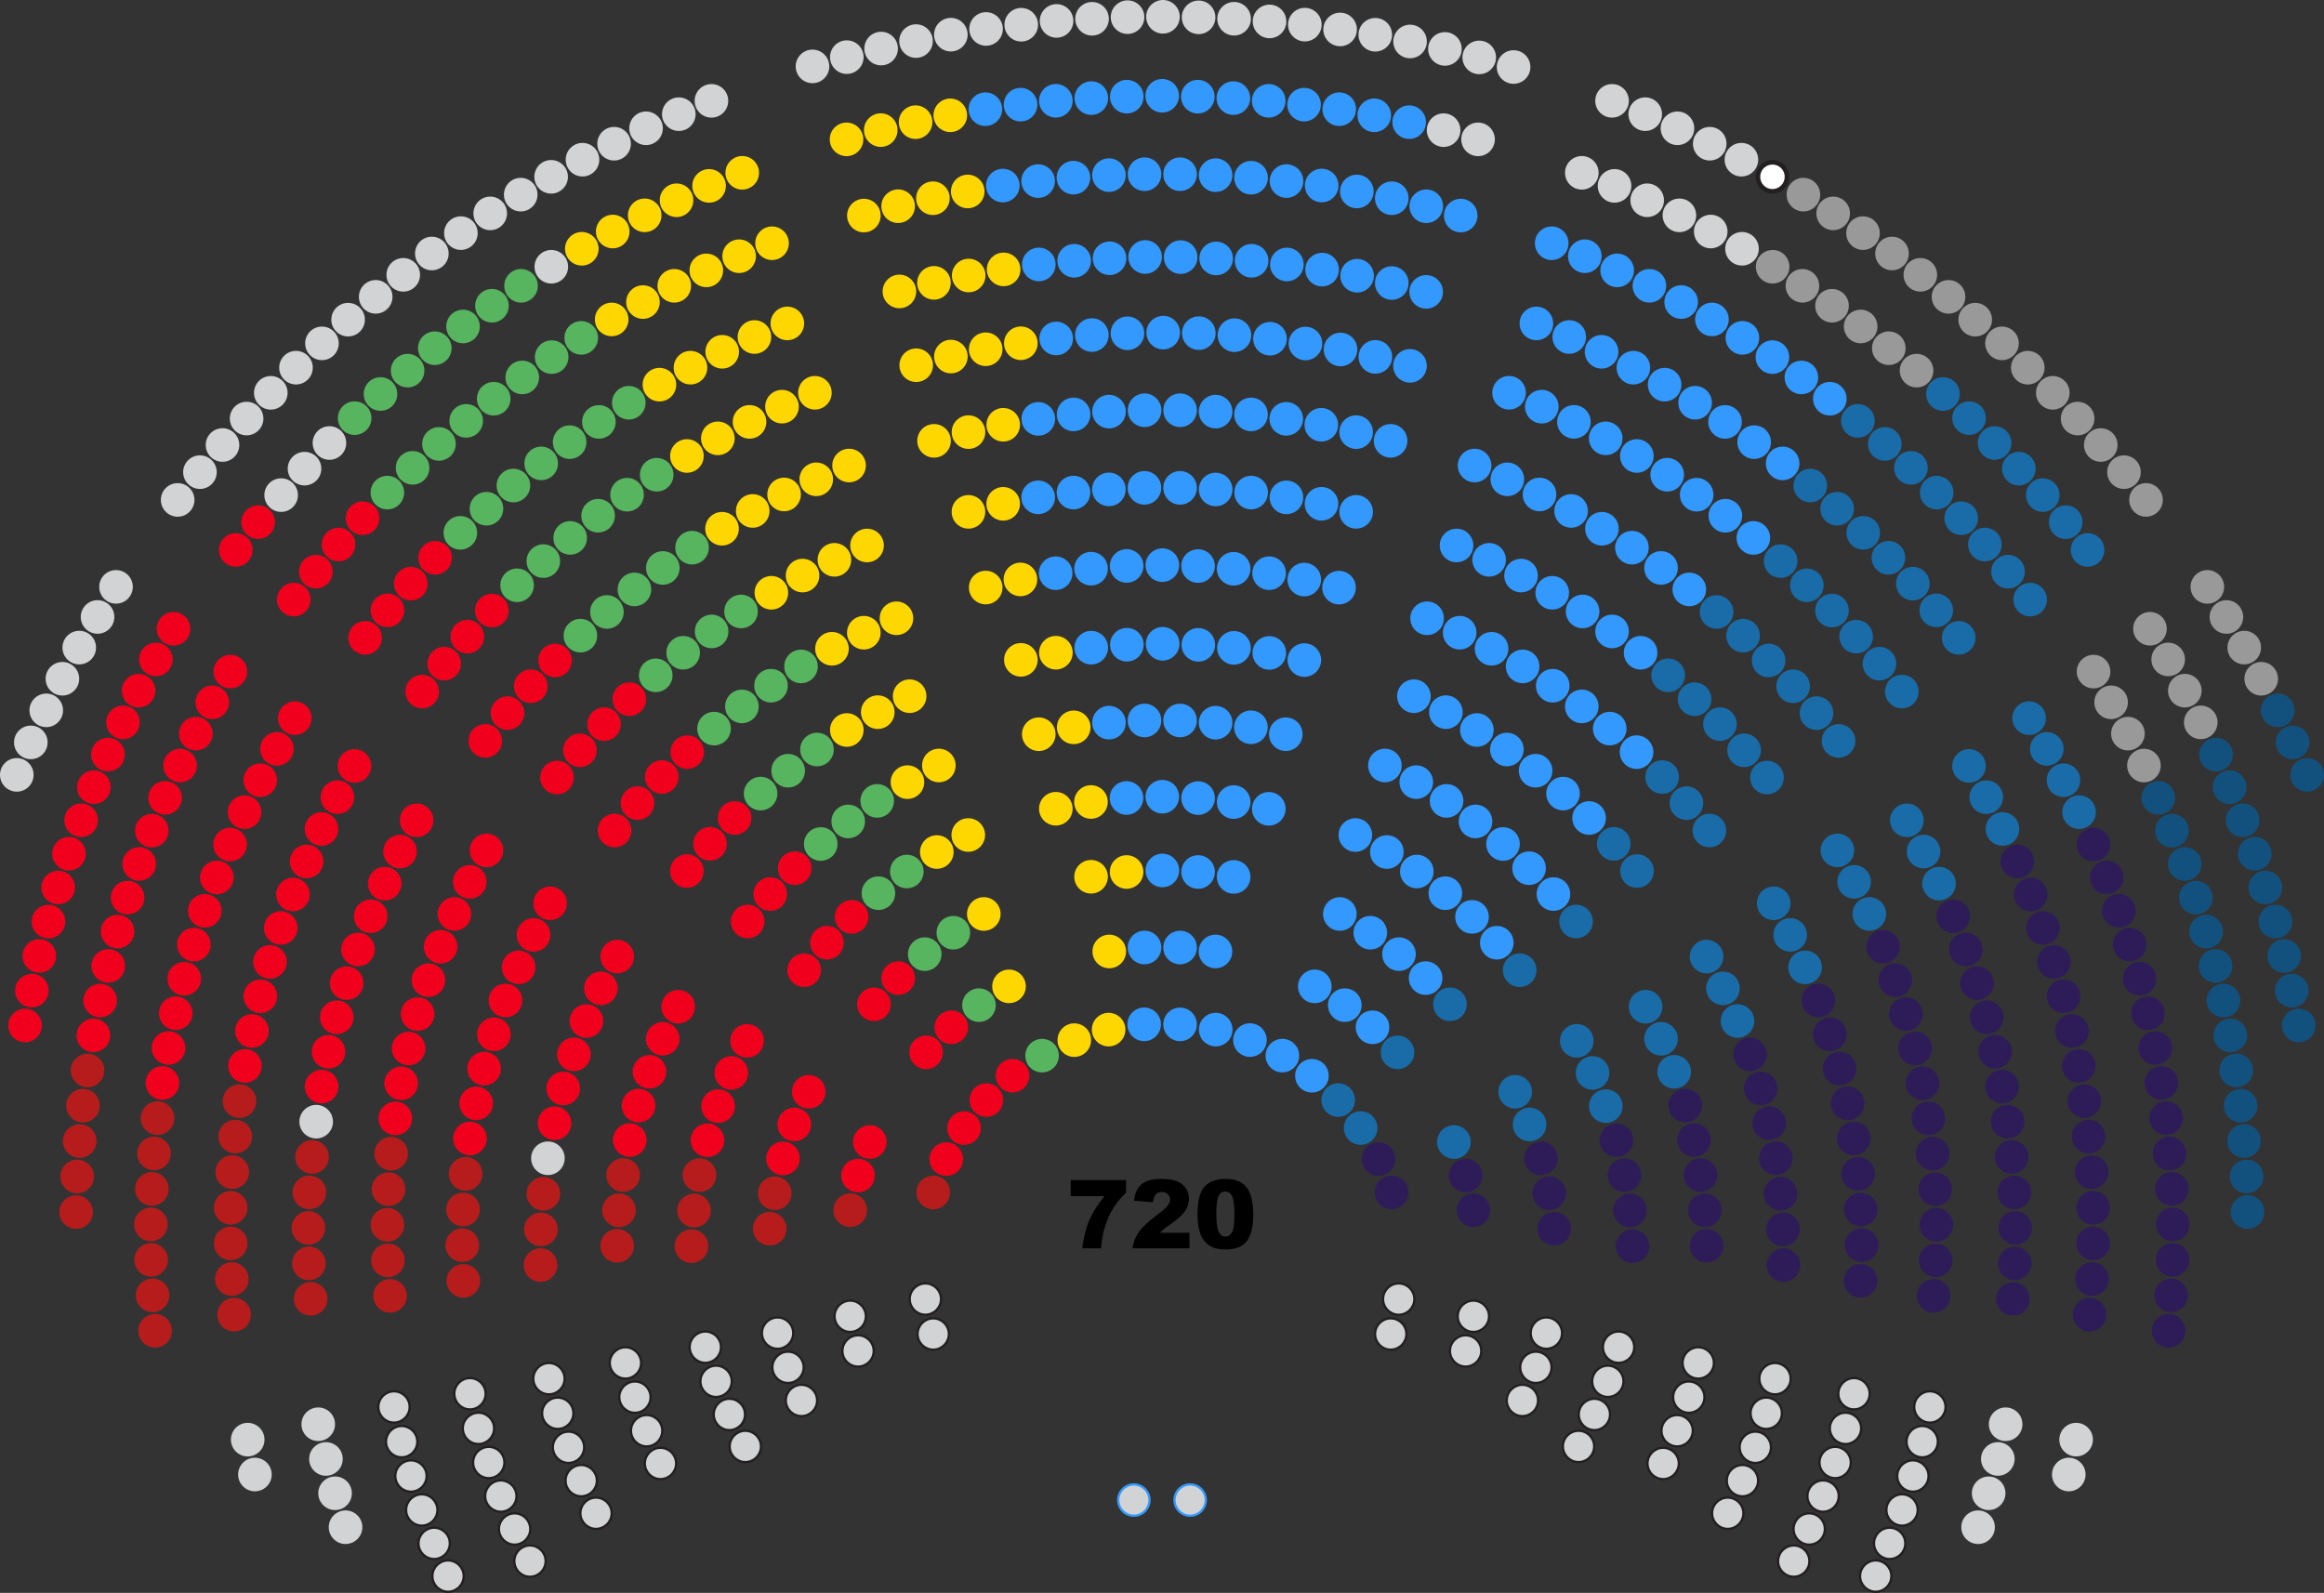 <?xml version="1.0" encoding="UTF-8"?>
<svg id="Layer_2" xmlns="http://www.w3.org/2000/svg" viewBox="0 0 512 351">
  <rect x="0" y="0" width="512" height="351" fill="#333333" stroke="none"/>
  <defs>
    <style>
      .cls-1 {
        fill: #d1d3d4;
      }

      .cls-2 {
        fill: #b71c1c;
      }

      .cls-3 {
        fill: #231f20;
      }

      .cls-4 {
        fill: #f0001c;
      }

      .cls-5 {
        fill: #12517e;
      }

      .cls-6 {
        fill: #39f;
      }

      .cls-7 {
        fill: #2e1c59;
      }

      .cls-8 {
        fill: #fff;
      }

      .cls-9 {
        fill: #196ca8;
      }

      .cls-10 {
        fill: gold;
      }

      .cls-11 {
        fill: #57b45f;
      }

      .cls-12 {
        fill: #999;
      }
    </style>
  </defs>
  <g id="Layer_2-2" data-name="Layer_2">
    <g>
      <circle id="s003" class="cls-2" cx="205.6" cy="262.76" r="3.7"/>
      <circle id="s004" class="cls-4" cx="208.47" cy="255.41" r="3.7"/>
      <circle id="s005" class="cls-4" cx="212.39" cy="248.58" r="3.7"/>
      <circle id="s006" class="cls-4" cx="217.3" cy="242.41" r="3.7"/>
      <circle id="s007" class="cls-4" cx="223.07" cy="237.04" r="3.7"/>
      <circle id="s008" class="cls-11" cx="229.58" cy="232.62" r="3.7"/>
      <circle id="s009" class="cls-10" cx="236.68" cy="229.2" r="3.7"/>
      <circle id="s010" class="cls-10" cx="244.24" cy="226.88" r="3.7"/>
      <circle id="s011" class="cls-6" cx="252.07" cy="225.72" r="3.7"/>
      <circle id="s012" class="cls-6" cx="259.98" cy="225.73" r="3.7"/>
      <circle id="s013" class="cls-6" cx="267.83" cy="226.88" r="3.7"/>
      <circle id="s014" class="cls-6" cx="275.38" cy="229.19" r="3.7"/>
      <circle id="s015" class="cls-6" cx="282.52" cy="232.61" r="3.7"/>
      <circle id="s016" class="cls-6" cx="289.03" cy="237.05" r="3.7"/>
      <circle id="s017" class="cls-9" cx="294.82" cy="242.41" r="3.7"/>
      <circle id="s018" class="cls-9" cx="299.76" cy="248.57" r="3.7"/>
      <circle id="s019" class="cls-7" cx="303.7" cy="255.4" r="3.7"/>
      <circle id="s020" class="cls-7" cx="306.58" cy="262.76" r="3.7"/>
      <circle id="s025" class="cls-2" cx="187.31" cy="266.67" r="3.7"/>
      <circle id="s026" class="cls-4" cx="189.03" cy="259.04" r="3.7"/>
      <circle id="s027" class="cls-4" cx="191.63" cy="251.65" r="3.7"/>
      <circle id="s028" class="cls-4" cx="204.03" cy="231.89" r="3.7"/>
      <circle id="s029" class="cls-4" cx="209.58" cy="226.37" r="3.7"/>
      <circle id="s030" class="cls-11" cx="215.68" cy="221.49" r="3.7"/>
      <circle id="s031" class="cls-10" cx="222.3" cy="217.35" r="3.7"/>
      <circle id="s032" class="cls-10" cx="244.38" cy="209.66" r="3.7"/>
      <circle id="s033" class="cls-6" cx="252.15" cy="208.79" r="3.7"/>
      <circle id="s034" class="cls-6" cx="259.98" cy="208.79" r="3.7"/>
      <circle id="s035" class="cls-6" cx="267.78" cy="209.66" r="3.7"/>
      <circle id="s036" class="cls-6" cx="289.66" cy="217.35" r="3.7"/>
      <circle id="s037" class="cls-6" cx="296.27" cy="221.49" r="3.7"/>
      <circle id="s038" class="cls-6" cx="302.38" cy="226.37" r="3.7"/>
      <circle id="s039" class="cls-9" cx="307.89" cy="231.89" r="3.7"/>
      <circle id="s040" class="cls-9" cx="320.31" cy="251.65" r="3.7"/>
      <circle id="s041" class="cls-7" cx="322.89" cy="259.04" r="3.7"/>
      <circle id="s042" class="cls-7" cx="324.6" cy="266.67" r="3.7"/>
      <circle id="s048" class="cls-2" cx="169.57" cy="270.75" r="3.7"/>
      <circle id="s049" class="cls-2" cx="170.68" cy="262.94" r="3.7"/>
      <circle id="s050" class="cls-4" cx="172.5" cy="255.26" r="3.7"/>
      <circle id="s051" class="cls-4" cx="174.99" cy="247.78" r="3.7"/>
      <circle id="s052" class="cls-4" cx="178.17" cy="240.58" r="3.7"/>
      <circle id="s053" class="cls-4" cx="192.54" cy="221.3" r="3.7"/>
      <circle id="s054" class="cls-4" cx="197.89" cy="215.53" r="3.7"/>
      <circle id="s055" class="cls-11" cx="203.73" cy="210.25" r="3.7"/>
      <circle id="s056" class="cls-11" cx="210.03" cy="205.53" r="3.7"/>
      <circle id="s057" class="cls-10" cx="216.74" cy="201.4" r="3.7"/>
      <circle id="s058" class="cls-10" cx="240.37" cy="193.2" r="3.7"/>
      <circle id="s059" class="cls-10" cx="248.2" cy="192.15" r="3.7"/>
      <circle id="s060" class="cls-6" cx="256.07" cy="191.79" r="3.7" transform="translate(25.74 413.84) rotate(-80.78)"/>
      <circle id="s061" class="cls-6" cx="263.95" cy="192.15" r="3.7"/>
      <circle id="s062" class="cls-6" cx="271.78" cy="193.23" r="3.7"/>
      <circle id="s063" class="cls-6" cx="295.18" cy="201.4" r="3.7"/>
      <circle id="s064" class="cls-6" cx="301.89" cy="205.53" r="3.7"/>
      <circle id="s065" class="cls-6" cx="308.21" cy="210.25" r="3.7"/>
      <circle id="s066" class="cls-6" cx="314.08" cy="215.53" r="3.7"/>
      <circle id="s067" class="cls-9" cx="319.44" cy="221.3" r="3.7"/>
      <circle id="s068" class="cls-9" cx="333.81" cy="240.58" r="3.7"/>
      <circle id="s069" class="cls-9" cx="336.98" cy="247.78" r="3.7"/>
      <circle id="s070" class="cls-7" cx="339.49" cy="255.26" r="3.7"/>
      <circle id="s071" class="cls-7" cx="341.31" cy="262.94" r="3.7"/>
      <circle id="s072" class="cls-7" cx="342.41" cy="270.75" r="3.7"/>
      <circle id="s080" class="cls-2" cx="152.33" cy="274.6" r="3.7"/>
      <circle id="s081" class="cls-2" cx="152.9" cy="266.74" r="3.7"/>
      <circle id="s082" class="cls-2" cx="154.1" cy="258.95" r="3.7"/>
      <circle id="s083" class="cls-4" cx="155.86" cy="251.26" r="3.7"/>
      <circle id="s084" class="cls-4" cx="158.21" cy="243.74" r="3.7"/>
      <circle id="s085" class="cls-4" cx="161.12" cy="236.43" r="3.7"/>
      <circle id="s086" class="cls-4" cx="164.59" cy="229.35" r="3.7"/>
      <circle id="s087" class="cls-4" cx="177.16" cy="213.79" r="3.7"/>
      <circle id="s088" class="cls-4" cx="182.19" cy="207.73" r="3.7"/>
      <circle id="s089" class="cls-4" cx="187.62" cy="202.04" r="3.7"/>
      <circle id="s090" class="cls-11" cx="193.52" cy="196.82" r="3.7"/>
      <circle id="s091" class="cls-11" cx="199.78" cy="192.04" r="3.7"/>
      <circle id="s092" class="cls-10" cx="206.39" cy="187.75" r="3.7"/>
      <circle id="s093" class="cls-10" cx="213.32" cy="184" r="3.7"/>
      <circle id="s094" class="cls-10" cx="232.61" cy="178.21" r="3.7"/>
      <circle id="s095" class="cls-10" cx="240.35" cy="176.72" r="3.7"/>
      <circle id="s096" class="cls-6" cx="248.18" cy="175.84" r="3.7"/>
      <circle id="s097" class="cls-6" cx="256.06" cy="175.54" r="3.7" transform="translate(41.77 400.18) rotate(-80.78)"/>
      <circle id="s098" class="cls-6" cx="263.95" cy="175.86" r="3.7"/>
      <circle id="s099" class="cls-6" cx="271.79" cy="176.74" r="3.7"/>
      <circle id="s100" class="cls-6" cx="279.53" cy="178.23" r="3.7"/>
      <circle id="s101" class="cls-6" cx="298.6" cy="184" r="3.7"/>
      <circle id="s102" class="cls-6" cx="305.54" cy="187.75" r="3.7"/>
      <circle id="s103" class="cls-6" cx="312.14" cy="192.04" r="3.7"/>
      <circle id="s104" class="cls-6" cx="318.42" cy="196.82" r="3.7"/>
      <circle id="s105" class="cls-6" cx="324.3" cy="202.04" r="3.7"/>
      <circle id="s106" class="cls-6" cx="329.76" cy="207.73" r="3.7"/>
      <circle id="s107" class="cls-9" cx="334.8" cy="213.79" r="3.7"/>
      <circle id="s108" class="cls-9" cx="347.38" cy="229.35" r="3.7"/>
      <circle id="s109" class="cls-9" cx="350.85" cy="236.43" r="3.7"/>
      <circle id="s110" class="cls-9" cx="353.78" cy="243.74" r="3.7"/>
      <circle id="s111" class="cls-7" cx="356.13" cy="251.26" r="3.7"/>
      <circle id="s112" class="cls-7" cx="357.89" cy="258.95" r="3.7"/>
      <circle id="s113" class="cls-7" cx="359.09" cy="266.74" r="3.7"/>
      <circle id="s114" class="cls-7" cx="359.66" cy="274.6" r="3.7"/>
      <circle id="s123" class="cls-2" cx="135.97" cy="274.52" r="3.7"/>
      <circle id="s124" class="cls-2" cx="136.38" cy="266.7" r="3.7"/>
      <circle id="s125" class="cls-2" cx="137.28" cy="258.92" r="3.7"/>
      <circle id="s126" class="cls-4" cx="138.74" cy="251.21" r="3.7"/>
      <circle id="s127" class="cls-4" cx="140.68" cy="243.62" r="3.7"/>
      <circle id="s128" class="cls-4" cx="143.08" cy="236.17" r="3.7"/>
      <circle id="s129" class="cls-4" cx="146.01" cy="228.9" r="3.7"/>
      <circle id="s130" class="cls-4" cx="149.41" cy="221.84" r="3.7"/>
      <circle id="s131" class="cls-4" cx="164.72" cy="203.06" r="3.7"/>
      <circle id="s132" class="cls-4" cx="169.69" cy="197.01" r="3.7"/>
      <circle id="s133" class="cls-4" cx="175.08" cy="191.31" r="3.7"/>
      <circle id="s134" class="cls-11" cx="180.82" cy="185.98" r="3.7"/>
      <circle id="s135" class="cls-11" cx="186.87" cy="181.01" r="3.7"/>
      <circle id="s136" class="cls-11" cx="193.26" cy="176.48" r="3.7"/>
      <circle id="s137" class="cls-10" cx="199.92" cy="172.35" r="3.7"/>
      <circle id="s138" class="cls-10" cx="206.84" cy="168.68" r="3.7"/>
      <circle id="s139" class="cls-10" cx="228.85" cy="161.79" r="3.7"/>
      <circle id="s140" class="cls-10" cx="236.55" cy="160.27" r="3.7"/>
      <circle id="s141" class="cls-6" cx="244.32" cy="159.24" r="3.7"/>
      <circle id="s142" class="cls-6" cx="252.14" cy="158.76" r="3.7"/>
      <circle id="s143" class="cls-6" cx="259.98" cy="158.76" r="3.7"/>
      <circle id="s144" class="cls-6" cx="267.81" cy="159.25" r="3.7"/>
      <circle id="s145" class="cls-6" cx="275.59" cy="160.26" r="3.7"/>
      <circle id="s146" class="cls-6" cx="283.27" cy="161.79" r="3.7"/>
      <circle id="s147" class="cls-6" cx="305.11" cy="168.68" r="3.7"/>
      <circle id="s148" class="cls-6" cx="312.02" cy="172.35" r="3.7"/>
      <circle id="s149" class="cls-6" cx="318.69" cy="176.48" r="3.7"/>
      <circle id="s150" class="cls-6" cx="325.07" cy="181.01" r="3.7"/>
      <circle id="s151" class="cls-6" cx="331.13" cy="185.98" r="3.7"/>
      <circle id="s152" class="cls-6" cx="336.87" cy="191.31" r="3.7"/>
      <circle id="s153" class="cls-6" cx="342.24" cy="197.01" r="3.7"/>
      <circle id="s154" class="cls-9" cx="347.22" cy="203.06" r="3.7"/>
      <circle id="s155" class="cls-9" cx="362.54" cy="221.84" r="3.7"/>
      <circle id="s156" class="cls-9" cx="365.94" cy="228.9" r="3.7"/>
      <circle id="s157" class="cls-9" cx="368.84" cy="236.17" r="3.7"/>
      <circle id="s158" class="cls-7" cx="371.29" cy="243.62" r="3.7"/>
      <circle id="s159" class="cls-7" cx="373.21" cy="251.21" r="3.7"/>
      <circle id="s160" class="cls-7" cx="374.64" cy="258.92" r="3.7"/>
      <circle id="s161" class="cls-7" cx="375.58" cy="266.7" r="3.7"/>
      <circle id="s162" class="cls-7" cx="375.98" cy="274.52" r="3.7"/>
      <circle id="s172" class="cls-2" cx="119.08" cy="278.77" r="3.7"/>
      <circle id="s173" class="cls-2" cx="119.17" cy="270.9" r="3.7"/>
      <circle id="s174" class="cls-2" cx="119.71" cy="263.05" r="3.7"/>
      <circle id="s175" class="cls-1" cx="120.71" cy="255.23" r="3.7"/>
      <circle id="s176" class="cls-4" cx="122.17" cy="247.5" r="3.7"/>
      <circle id="s177" class="cls-4" cx="124.09" cy="239.85" r="3.7"/>
      <circle id="s178" class="cls-4" cx="126.43" cy="232.34" r="3.7"/>
      <circle id="s179" class="cls-4" cx="129.2" cy="224.98" r="3.7"/>
      <circle id="s180" class="cls-4" cx="132.38" cy="217.79" r="3.7"/>
      <circle id="s181" class="cls-4" cx="135.98" cy="210.79" r="3.7"/>
      <circle id="s182" class="cls-4" cx="151.32" cy="191.94" r="3.7"/>
      <circle id="s183" class="cls-4" cx="156.42" cy="185.94" r="3.7"/>
      <circle id="s184" class="cls-4" cx="161.84" cy="180.25" r="3.7"/>
      <circle id="s185" class="cls-11" cx="167.57" cy="174.87" r="3.7"/>
      <circle id="s186" class="cls-11" cx="173.64" cy="169.83" r="3.7"/>
      <circle id="s187" class="cls-11" cx="179.99" cy="165.16" r="3.7"/>
      <circle id="s188" class="cls-10" cx="186.56" cy="160.86" r="3.7"/>
      <circle id="s189" class="cls-10" cx="193.38" cy="156.93" r="3.7"/>
      <circle id="s190" class="cls-10" cx="200.4" cy="153.41" r="3.7"/>
      <circle id="s191" class="cls-10" cx="224.91" cy="145.4" r="3.7"/>
      <circle id="s192" class="cls-10" cx="232.62" cy="143.83" r="3.7"/>
      <circle id="s193" class="cls-6" cx="240.41" cy="142.72" r="3.7"/>
      <circle id="s194" class="cls-6" cx="248.26" cy="142.07" r="3.7"/>
      <circle id="s195" class="cls-6" cx="256.14" cy="141.86" r="3.7" transform="translate(75.08 371.96) rotate(-80.78)"/>
      <circle id="s196" class="cls-6" cx="264" cy="142.09" r="3.7"/>
      <circle id="s197" class="cls-6" cx="271.85" cy="142.76" r="3.7"/>
      <circle id="s198" class="cls-6" cx="279.64" cy="143.88" r="3.7"/>
      <circle id="s199" class="cls-6" cx="287.36" cy="145.45" r="3.7"/>
      <circle id="s200" class="cls-6" cx="311.5" cy="153.41" r="3.7"/>
      <circle id="s201" class="cls-6" cx="318.54" cy="156.93" r="3.7"/>
      <circle id="s202" class="cls-6" cx="325.37" cy="160.86" r="3.7"/>
      <circle id="s203" class="cls-6" cx="331.98" cy="165.16" r="3.7"/>
      <circle id="s204" class="cls-6" cx="338.31" cy="169.83" r="3.7"/>
      <circle id="s205" class="cls-6" cx="344.35" cy="174.87" r="3.7"/>
      <circle id="s206" class="cls-6" cx="350.09" cy="180.25" r="3.7"/>
      <circle id="s207" class="cls-9" cx="355.53" cy="185.94" r="3.7"/>
      <circle id="s208" class="cls-9" cx="360.65" cy="191.94" r="3.7"/>
      <circle id="s209" class="cls-9" cx="375.97" cy="210.79" r="3.7"/>
      <circle id="s210" class="cls-9" cx="379.58" cy="217.79" r="3.7"/>
      <circle id="s211" class="cls-9" cx="382.79" cy="224.98" r="3.7"/>
      <circle id="s212" class="cls-7" cx="385.55" cy="232.34" r="3.7"/>
      <circle id="s213" class="cls-7" cx="387.88" cy="239.85" r="3.7"/>
      <circle id="s214" class="cls-7" cx="389.78" cy="247.5" r="3.7"/>
      <circle id="s215" class="cls-7" cx="391.24" cy="255.23" r="3.7"/>
      <circle id="s216" class="cls-7" cx="392.27" cy="263.05" r="3.7"/>
      <circle id="s217" class="cls-7" cx="392.81" cy="270.9" r="3.7"/>
      <circle id="s218" class="cls-7" cx="392.9" cy="278.77" r="3.7"/>
      <circle id="s230" class="cls-2" cx="102.08" cy="282.24" r="3.7"/>
      <circle id="s231" class="cls-2" cx="101.84" cy="274.38" r="3.7"/>
      <circle id="s232" class="cls-2" cx="102.02" cy="266.52" r="3.7"/>
      <circle id="s233" class="cls-2" cx="102.58" cy="258.67" r="3.7"/>
      <circle id="s234" class="cls-4" cx="103.54" cy="250.87" r="3.7"/>
      <circle id="s235" class="cls-4" cx="104.91" cy="243.13" r="3.7"/>
      <circle id="s236" class="cls-4" cx="106.65" cy="235.47" r="3.7"/>
      <circle id="s237" class="cls-4" cx="108.81" cy="227.91" r="3.7"/>
      <circle id="s238" class="cls-4" cx="111.36" cy="220.46" r="3.7"/>
      <circle id="s239" class="cls-4" cx="114.26" cy="213.16" r="3.7"/>
      <circle id="s240" class="cls-4" cx="117.54" cy="206.01" r="3.7"/>
      <circle id="s241" class="cls-4" cx="121.2" cy="199.05" r="3.7"/>
      <circle id="s242" class="cls-4" cx="135.39" cy="183.01" r="3.7"/>
      <circle id="s243" class="cls-4" cx="140.44" cy="176.98" r="3.7"/>
      <circle id="s244" class="cls-4" cx="145.79" cy="171.22" r="3.7"/>
      <circle id="s245" class="cls-4" cx="151.41" cy="165.74" r="3.7"/>
      <circle id="s246" class="cls-11" cx="157.31" cy="160.55" r="3.7"/>
      <circle id="s247" class="cls-11" cx="163.45" cy="155.66" r="3.7"/>
      <circle id="s248" class="cls-11" cx="169.86" cy="151.1" r="3.7"/>
      <circle id="s249" class="cls-11" cx="176.47" cy="146.85" r="3.7"/>
      <circle id="s250" class="cls-10" cx="183.29" cy="142.96" r="3.7"/>
      <circle id="s251" class="cls-10" cx="190.31" cy="139.42" r="3.7"/>
      <circle id="s252" class="cls-10" cx="197.5" cy="136.24" r="3.7"/>
      <circle id="s253" class="cls-10" cx="217.16" cy="129.47" r="3.7"/>
      <circle id="s254" class="cls-10" cx="224.81" cy="127.68" r="3.7"/>
      <circle id="s255" class="cls-6" cx="232.57" cy="126.31" r="3.7"/>
      <circle id="s256" class="cls-6" cx="240.37" cy="125.31" r="3.7"/>
      <circle id="s257" class="cls-6" cx="248.21" cy="124.71" r="3.7"/>
      <circle id="s258" class="cls-6" cx="256.08" cy="124.53" r="3.7"/>
      <circle id="s259" class="cls-6" cx="263.94" cy="124.73" r="3.7"/>
      <circle id="s260" class="cls-6" cx="271.78" cy="125.33" r="3.7"/>
      <circle id="s261" class="cls-6" cx="279.6" cy="126.31" r="3.7"/>
      <circle id="s262" class="cls-6" cx="287.34" cy="127.71" r="3.7"/>
      <circle id="s263" class="cls-6" cx="295" cy="129.49" r="3.7"/>
      <circle id="s264" class="cls-6" cx="314.4" cy="136.24" r="3.7"/>
      <circle id="s265" class="cls-6" cx="321.58" cy="139.42" r="3.7"/>
      <circle id="s266" class="cls-6" cx="328.61" cy="142.96" r="3.7"/>
      <circle id="s267" class="cls-6" cx="335.45" cy="146.85" r="3.7"/>
      <circle id="s268" class="cls-6" cx="342.08" cy="151.1" r="3.7"/>
      <circle id="s269" class="cls-6" cx="348.48" cy="155.66" r="3.7"/>
      <circle id="s270" class="cls-6" cx="354.64" cy="160.55" r="3.7"/>
      <circle id="s271" class="cls-6" cx="360.55" cy="165.74" r="3.7"/>
      <circle id="s272" class="cls-9" cx="366.19" cy="171.22" r="3.7"/>
      <circle id="s273" class="cls-9" cx="371.54" cy="176.98" r="3.7"/>
      <circle id="s274" class="cls-9" cx="376.6" cy="183.01" r="3.7"/>
      <circle id="s275" class="cls-9" cx="390.76" cy="199.05" r="3.7"/>
      <circle id="s276" class="cls-9" cx="394.4" cy="206.01" r="3.7"/>
      <circle id="s277" class="cls-9" cx="397.68" cy="213.16" r="3.7"/>
      <circle id="s278" class="cls-7" cx="400.59" cy="220.46" r="3.7"/>
      <circle id="s279" class="cls-7" cx="403.12" cy="227.91" r="3.7"/>
      <circle id="s280" class="cls-7" cx="405.28" cy="235.47" r="3.7"/>
      <circle id="s281" class="cls-7" cx="407.04" cy="243.13" r="3.7"/>
      <circle id="s282" class="cls-7" cx="408.4" cy="250.87" r="3.7"/>
      <circle id="s283" class="cls-7" cx="409.36" cy="258.67" r="3.7"/>
      <circle id="s284" class="cls-7" cx="409.93" cy="266.52" r="3.7"/>
      <circle id="s285" class="cls-7" cx="410.12" cy="274.38" r="3.7"/>
      <circle id="s286" class="cls-7" cx="409.9" cy="282.24" r="3.7"/>
      <circle id="s299" class="cls-2" cx="85.93" cy="285.55" r="3.7"/>
      <circle id="s300" class="cls-2" cx="85.46" cy="277.73" r="3.7"/>
      <circle id="s301" class="cls-2" cx="85.35" cy="269.89" r="3.7"/>
      <circle id="s302" class="cls-2" cx="85.59" cy="262.05" r="3.7"/>
      <circle id="s303" class="cls-2" cx="86.17" cy="254.22" r="3.7"/>
      <circle id="s304" class="cls-4" cx="87.09" cy="246.44" r="3.7"/>
      <circle id="s305" class="cls-4" cx="88.38" cy="238.71" r="3.7"/>
      <circle id="s306" class="cls-4" cx="90.01" cy="231.04" r="3.7"/>
      <circle id="s307" class="cls-4" cx="92.01" cy="223.46" r="3.7"/>
      <circle id="s308" class="cls-4" cx="94.38" cy="215.99" r="3.7"/>
      <circle id="s309" class="cls-4" cx="97.07" cy="208.62" r="3.7"/>
      <circle id="s310" class="cls-4" cx="100.11" cy="201.39" r="3.7"/>
      <circle id="s311" class="cls-4" cx="103.49" cy="194.32" r="3.7"/>
      <circle id="s312" class="cls-4" cx="107.17" cy="187.39" r="3.7"/>
      <circle id="s313" class="cls-4" cx="122.71" cy="171.33" r="3.7"/>
      <circle id="s314" class="cls-4" cx="127.76" cy="165.33" r="3.7"/>
      <circle id="s315" class="cls-4" cx="133.07" cy="159.57" r="3.7"/>
      <circle id="s316" class="cls-4" cx="138.65" cy="154.07" r="3.7"/>
      <circle id="s317" class="cls-11" cx="144.47" cy="148.81" r="3.7"/>
      <circle id="s318" class="cls-11" cx="150.51" cy="143.84" r="3.7"/>
      <circle id="s319" class="cls-11" cx="156.78" cy="139.14" r="3.7"/>
      <circle id="s320" class="cls-11" cx="163.26" cy="134.74" r="3.7"/>
      <circle id="s321" class="cls-10" cx="169.94" cy="130.62" r="3.7"/>
      <circle id="s322" class="cls-10" cx="176.81" cy="126.83" r="3.7"/>
      <circle id="s323" class="cls-10" cx="183.83" cy="123.36" r="3.7"/>
      <circle id="s324" class="cls-10" cx="191.02" cy="120.2" r="3.7"/>
      <circle id="s325" class="cls-10" cx="213.36" cy="112.79" r="3.7"/>
      <circle id="s326" class="cls-10" cx="221.01" cy="111.02" r="3.7"/>
      <circle id="s327" class="cls-6" cx="228.72" cy="109.59" r="3.7"/>
      <circle id="s328" class="cls-6" cx="236.5" cy="108.54" r="3.7"/>
      <circle id="s329" class="cls-6" cx="244.3" cy="107.84" r="3.7"/>
      <circle id="s330" class="cls-6" cx="252.13" cy="107.5" r="3.7"/>
      <circle id="s331" class="cls-6" cx="259.98" cy="107.5" r="3.7"/>
      <circle id="s332" class="cls-6" cx="267.82" cy="107.86" r="3.7"/>
      <circle id="s333" class="cls-6" cx="275.64" cy="108.54" r="3.7"/>
      <circle id="s334" class="cls-6" cx="283.41" cy="109.6" r="3.7"/>
      <circle id="s335" class="cls-6" cx="291.14" cy="111.01" r="3.7"/>
      <circle id="s336" class="cls-6" cx="298.77" cy="112.79" r="3.7"/>
      <circle id="s337" class="cls-6" cx="320.89" cy="120.2" r="3.7"/>
      <circle id="s338" class="cls-6" cx="328.07" cy="123.36" r="3.7"/>
      <circle id="s339" class="cls-6" cx="335.1" cy="126.83" r="3.7"/>
      <circle id="s340" class="cls-6" cx="341.97" cy="130.62" r="3.7"/>
      <circle id="s341" class="cls-6" cx="348.66" cy="134.74" r="3.7"/>
      <circle id="s342" class="cls-6" cx="355.15" cy="139.14" r="3.7"/>
      <circle id="s343" class="cls-6" cx="361.44" cy="143.84" r="3.7"/>
      <circle id="s344" class="cls-9" cx="367.51" cy="148.81" r="3.7"/>
      <circle id="s345" class="cls-9" cx="373.33" cy="154.07" r="3.7"/>
      <circle id="s346" class="cls-9" cx="378.92" cy="159.57" r="3.7"/>
      <circle id="s347" class="cls-9" cx="384.24" cy="165.33" r="3.7"/>
      <circle id="s348" class="cls-9" cx="389.28" cy="171.33" r="3.7"/>
      <circle id="s349" class="cls-9" cx="404.8" cy="187.39" r="3.7"/>
      <circle id="s350" class="cls-9" cx="408.48" cy="194.32" r="3.7"/>
      <circle id="s351" class="cls-9" cx="411.83" cy="201.39" r="3.7"/>
      <circle id="s352" class="cls-7" cx="414.86" cy="208.62" r="3.7"/>
      <circle id="s353" class="cls-7" cx="417.55" cy="215.99" r="3.7"/>
      <circle id="s354" class="cls-7" cx="419.9" cy="223.46" r="3.7"/>
      <circle id="s355" class="cls-7" cx="421.9" cy="231.04" r="3.7"/>
      <circle id="s356" class="cls-7" cx="423.55" cy="238.71" r="3.7"/>
      <circle id="s357" class="cls-7" cx="424.84" cy="246.44" r="3.7"/>
      <circle id="s358" class="cls-7" cx="425.78" cy="254.22" r="3.7"/>
      <circle id="s359" class="cls-7" cx="426.36" cy="262.05" r="3.7"/>
      <circle id="s360" class="cls-7" cx="426.6" cy="269.89" r="3.7"/>
      <circle id="s361" class="cls-7" cx="426.47" cy="277.73" r="3.7"/>
      <circle id="s362" class="cls-7" cx="426" cy="285.55" r="3.7"/>
      <circle id="s373" class="cls-2" cx="68.44" cy="286.21" r="3.7"/>
      <circle id="s374" class="cls-2" cx="68.05" cy="278.4" r="3.7"/>
      <circle id="s375" class="cls-2" cx="67.94" cy="270.57" r="3.7"/>
      <circle id="s376" class="cls-2" cx="68.15" cy="262.75" r="3.7"/>
      <circle id="s377" class="cls-2" cx="68.75" cy="254.94" r="3.7"/>
      <circle id="s378" class="cls-1" cx="69.66" cy="247.17" r="3.7"/>
      <circle id="s379" class="cls-4" cx="70.86" cy="239.43" r="3.7"/>
      <circle id="s380" class="cls-4" cx="72.37" cy="231.76" r="3.7"/>
      <circle id="s381" class="cls-4" cx="74.19" cy="224.16" r="3.7"/>
      <circle id="s382" class="cls-4" cx="76.37" cy="216.64" r="3.7"/>
      <circle id="s383" class="cls-4" cx="78.87" cy="209.22" r="3.7"/>
      <circle id="s384" class="cls-4" cx="81.67" cy="201.9" r="3.7"/>
      <circle id="s385" class="cls-4" cx="84.76" cy="194.71" r="3.7"/>
      <circle id="s386" class="cls-4" cx="88.13" cy="187.65" r="3.7"/>
      <circle id="s387" class="cls-4" cx="91.79" cy="180.76" r="3.7"/>
      <circle id="s388" class="cls-4" cx="106.91" cy="163.26" r="3.7"/>
      <circle id="s389" class="cls-4" cx="111.81" cy="157.14" r="3.7"/>
      <circle id="s390" class="cls-4" cx="116.94" cy="151.22" r="3.7"/>
      <circle id="s391" class="cls-4" cx="122.29" cy="145.54" r="3.7"/>
      <circle id="s392" class="cls-11" cx="127.87" cy="140.07" r="3.7"/>
      <circle id="s393" class="cls-11" cx="133.71" cy="134.85" r="3.7"/>
      <circle id="s394" class="cls-11" cx="139.77" cy="129.88" r="3.7"/>
      <circle id="s395" class="cls-11" cx="146.03" cy="125.15" r="3.7"/>
      <circle id="s396" class="cls-11" cx="152.47" cy="120.68" r="3.7"/>
      <circle id="s397" class="cls-10" cx="159.07" cy="116.51" r="3.7"/>
      <circle id="s398" class="cls-10" cx="165.83" cy="112.59" r="3.7"/>
      <circle id="s399" class="cls-10" cx="172.74" cy="108.96" r="3.7"/>
      <circle id="s400" class="cls-10" cx="179.83" cy="105.62" r="3.7"/>
      <circle id="s401" class="cls-10" cx="187.06" cy="102.58" r="3.7"/>
      <circle id="s402" class="cls-10" cx="205.78" cy="97.14" r="3.7"/>
      <circle id="s403" class="cls-10" cx="213.37" cy="95.22" r="3.7"/>
      <circle id="s404" class="cls-10" cx="221.02" cy="93.6" r="3.7"/>
      <circle id="s405" class="cls-6" cx="228.75" cy="92.3" r="3.7"/>
      <circle id="s406" class="cls-6" cx="236.52" cy="91.32" r="3.7"/>
      <circle id="s407" class="cls-6" cx="244.33" cy="90.7" r="3.7"/>
      <circle id="s408" class="cls-6" cx="252.16" cy="90.4" r="3.7"/>
      <circle id="s409" class="cls-6" cx="259.99" cy="90.4" r="3.7"/>
      <circle id="s410" class="cls-6" cx="267.81" cy="90.7" r="3.7"/>
      <circle id="s411" class="cls-6" cx="275.61" cy="91.32" r="3.7"/>
      <circle id="s412" class="cls-6" cx="283.37" cy="92.29" r="3.7"/>
      <circle id="s413" class="cls-6" cx="291.1" cy="93.6" r="3.7"/>
      <circle id="s414" class="cls-6" cx="298.77" cy="95.22" r="3.7"/>
      <circle id="s415" class="cls-6" cx="306.36" cy="97.14" r="3.7"/>
      <circle id="s416" class="cls-6" cx="324.87" cy="102.58" r="3.7"/>
      <circle id="s417" class="cls-6" cx="332.08" cy="105.62" r="3.7"/>
      <circle id="s418" class="cls-6" cx="339.17" cy="108.96" r="3.7"/>
      <circle id="s419" class="cls-6" cx="346.13" cy="112.59" r="3.7"/>
      <circle id="s420" class="cls-6" cx="352.92" cy="116.51" r="3.7"/>
      <circle id="s421" class="cls-6" cx="359.53" cy="120.68" r="3.7"/>
      <circle id="s422" class="cls-6" cx="365.94" cy="125.15" r="3.7"/>
      <circle id="s423" class="cls-6" cx="372.17" cy="129.88" r="3.7"/>
      <circle id="s424" class="cls-9" cx="378.18" cy="134.85" r="3.7"/>
      <circle id="s425" class="cls-9" cx="384.02" cy="140.07" r="3.7"/>
      <circle id="s426" class="cls-9" cx="389.64" cy="145.54" r="3.7"/>
      <circle id="s427" class="cls-9" cx="395.04" cy="151.22" r="3.7"/>
      <circle id="s428" class="cls-9" cx="400.19" cy="157.14" r="3.7"/>
      <circle id="s429" class="cls-9" cx="405.05" cy="163.26" r="3.7"/>
      <circle id="s430" class="cls-9" cx="420.1" cy="180.76" r="3.7"/>
      <circle id="s431" class="cls-9" cx="423.78" cy="187.65" r="3.7"/>
      <circle id="s432" class="cls-9" cx="427.19" cy="194.71" r="3.7"/>
      <circle id="s433" class="cls-7" cx="430.3" cy="201.9" r="3.7"/>
      <circle id="s434" class="cls-7" cx="433.1" cy="209.22" r="3.7"/>
      <circle id="s435" class="cls-7" cx="435.56" cy="216.64" r="3.7"/>
      <circle id="s436" class="cls-7" cx="437.7" cy="224.16" r="3.7"/>
      <circle id="s437" class="cls-7" cx="439.54" cy="231.76" r="3.7"/>
      <circle id="s438" class="cls-7" cx="441.07" cy="239.43" r="3.7"/>
      <circle id="s439" class="cls-7" cx="442.3" cy="247.17" r="3.7"/>
      <circle id="s440" class="cls-7" cx="443.19" cy="254.94" r="3.7"/>
      <circle id="s441" class="cls-7" cx="443.77" cy="262.75" r="3.7"/>
      <circle id="s442" class="cls-7" cx="443.98" cy="270.57" r="3.7"/>
      <circle id="s443" class="cls-7" cx="443.88" cy="278.4" r="3.7"/>
      <circle id="s444" class="cls-7" cx="443.47" cy="286.21" r="3.7"/>
      <g>
        <g id="s001">
          <path class="cls-1" d="M205.6,297.41c-1.9,0-3.45-1.55-3.45-3.45s1.55-3.45,3.45-3.45,3.45,1.55,3.45,3.45-1.55,3.45-3.45,3.45Z"/>
          <path class="cls-3" d="M205.6,290.76c1.76,0,3.2,1.44,3.2,3.2s-1.44,3.2-3.2,3.2-3.2-1.44-3.2-3.2,1.44-3.2,3.2-3.2M205.6,290.26c-2.04,0-3.7,1.66-3.7,3.7s1.66,3.7,3.7,3.7,3.7-1.66,3.7-3.7-1.66-3.7-3.7-3.7h0Z"/>
        </g>
        <g id="s002">
          <path class="cls-1" d="M203.87,289.7c-1.9,0-3.45-1.55-3.45-3.45s1.55-3.45,3.45-3.45,3.45,1.55,3.45,3.45-1.55,3.45-3.45,3.45Z"/>
          <path class="cls-3" d="M203.87,283.06c1.76,0,3.2,1.44,3.2,3.2s-1.44,3.2-3.2,3.2-3.2-1.44-3.2-3.2,1.44-3.2,3.2-3.2M203.87,282.56c-2.04,0-3.7,1.66-3.7,3.7s1.66,3.7,3.7,3.7,3.7-1.66,3.7-3.7-1.66-3.7-3.7-3.7h0Z"/>
        </g>
        <g id="s023">
          <path class="cls-1" d="M189.04,301.14c-1.9,0-3.45-1.55-3.45-3.45s1.55-3.45,3.45-3.45,3.45,1.55,3.45,3.45-1.55,3.45-3.45,3.45Z"/>
          <path class="cls-3" d="M189.04,294.49c1.76,0,3.2,1.44,3.2,3.2s-1.44,3.2-3.2,3.2-3.2-1.44-3.2-3.2,1.44-3.2,3.2-3.2M189.04,293.99c-2.04,0-3.7,1.66-3.7,3.7s1.66,3.7,3.7,3.7,3.7-1.66,3.7-3.7-1.66-3.7-3.7-3.7h0Z"/>
        </g>
        <g id="s024">
          <path class="cls-1" d="M187.31,293.5c-1.9,0-3.45-1.55-3.45-3.45s1.55-3.45,3.45-3.45,3.45,1.55,3.45,3.45-1.55,3.45-3.45,3.45Z"/>
          <path class="cls-3" d="M187.31,286.85c1.76,0,3.2,1.44,3.2,3.2s-1.44,3.2-3.2,3.2-3.2-1.44-3.2-3.2,1.44-3.2,3.2-3.2M187.31,286.35c-2.04,0-3.7,1.66-3.7,3.7s1.66,3.7,3.7,3.7,3.7-1.66,3.7-3.7-1.66-3.7-3.7-3.7h0Z"/>
        </g>
        <g id="s045">
          <path class="cls-1" d="M176.57,312.05c-1.9,0-3.45-1.55-3.45-3.45s1.55-3.45,3.45-3.45,3.45,1.55,3.45,3.45-1.55,3.45-3.45,3.45Z"/>
          <path class="cls-3" d="M176.57,305.4c1.76,0,3.2,1.44,3.2,3.2s-1.44,3.2-3.2,3.2-3.2-1.44-3.2-3.2,1.44-3.2,3.2-3.2M176.57,304.9c-2.04,0-3.7,1.66-3.7,3.7s1.66,3.7,3.7,3.7,3.7-1.66,3.7-3.7-1.66-3.7-3.7-3.7h0Z"/>
        </g>
        <g id="s046">
          <path class="cls-1" d="M173.61,304.75c-1.9,0-3.45-1.55-3.45-3.45s1.55-3.45,3.45-3.45,3.45,1.55,3.45,3.45-1.55,3.45-3.45,3.45Z"/>
          <path class="cls-3" d="M173.61,298.1c1.76,0,3.2,1.44,3.2,3.2s-1.44,3.2-3.2,3.2-3.2-1.44-3.2-3.2,1.44-3.2,3.2-3.2M173.61,297.6c-2.04,0-3.7,1.66-3.7,3.7s1.66,3.7,3.7,3.7,3.7-1.66,3.7-3.7-1.66-3.7-3.7-3.7h0Z"/>
        </g>
        <g id="s047">
          <path class="cls-1" d="M171.31,297.21c-1.9,0-3.45-1.55-3.45-3.45s1.55-3.45,3.45-3.45,3.45,1.55,3.45,3.45-1.55,3.45-3.45,3.45Z"/>
          <path class="cls-3" d="M171.31,290.56c1.76,0,3.2,1.44,3.2,3.2s-1.44,3.2-3.2,3.2-3.2-1.44-3.2-3.2,1.44-3.2,3.2-3.2M171.31,290.06c-2.04,0-3.7,1.66-3.7,3.7s1.66,3.7,3.7,3.7,3.7-1.66,3.7-3.7-1.66-3.7-3.7-3.7h0Z"/>
        </g>
        <g id="s076">
          <circle class="cls-1" cx="164.2" cy="318.73" r="3.45"/>
          <path class="cls-3" d="M164.2,315.53c1.76,0,3.2,1.44,3.2,3.2s-1.44,3.2-3.2,3.2-3.2-1.44-3.2-3.2,1.44-3.2,3.2-3.2M164.2,315.03c-2.04,0-3.7,1.66-3.7,3.7s1.66,3.7,3.7,3.7,3.7-1.66,3.7-3.7-1.66-3.7-3.7-3.7h0Z"/>
        </g>
        <g id="s077">
          <path class="cls-1" d="M160.69,315.13c-1.9,0-3.45-1.55-3.45-3.45s1.55-3.45,3.45-3.45,3.45,1.55,3.45,3.45-1.55,3.45-3.45,3.45Z"/>
          <path class="cls-3" d="M160.69,308.48c1.76,0,3.2,1.44,3.2,3.2s-1.44,3.2-3.2,3.2-3.2-1.44-3.2-3.2,1.44-3.2,3.2-3.2M160.69,307.98c-2.04,0-3.7,1.66-3.7,3.7s1.66,3.7,3.7,3.7,3.7-1.66,3.7-3.7-1.66-3.7-3.7-3.7h0Z"/>
        </g>
        <g id="s078">
          <circle class="cls-1" cx="157.76" cy="304.37" r="3.45"/>
          <path class="cls-3" d="M157.76,301.18c1.76,0,3.2,1.44,3.2,3.2s-1.44,3.2-3.2,3.2-3.2-1.44-3.2-3.2,1.44-3.2,3.2-3.2M157.76,300.68c-2.04,0-3.7,1.66-3.7,3.7s1.66,3.7,3.7,3.7,3.7-1.66,3.7-3.7-1.66-3.7-3.7-3.7h0Z"/>
        </g>
        <g id="s079">
          <path class="cls-1" d="M155.39,300.31c-1.9,0-3.45-1.55-3.45-3.45s1.55-3.45,3.45-3.45,3.45,1.55,3.45,3.45-1.55,3.45-3.45,3.45Z"/>
          <path class="cls-3" d="M155.39,293.66c1.76,0,3.2,1.44,3.2,3.2s-1.44,3.2-3.2,3.2-3.2-1.44-3.2-3.2,1.44-3.2,3.2-3.2M155.39,293.16c-2.04,0-3.7,1.66-3.7,3.7s1.66,3.7,3.7,3.7,3.7-1.66,3.7-3.7-1.66-3.7-3.7-3.7h0Z"/>
        </g>
        <g id="s119">
          <circle class="cls-1" cx="145.51" cy="322.48" r="3.45"/>
          <path class="cls-3" d="M145.51,319.28c1.76,0,3.2,1.44,3.2,3.2s-1.44,3.2-3.2,3.2-3.2-1.44-3.2-3.2,1.44-3.2,3.2-3.2M145.51,318.78c-2.04,0-3.7,1.66-3.7,3.7s1.66,3.7,3.7,3.7,3.7-1.66,3.7-3.7-1.66-3.7-3.7-3.7h0Z"/>
        </g>
        <g id="s120">
          <path class="cls-1" d="M142.46,318.72c-1.9,0-3.45-1.55-3.45-3.45s1.55-3.45,3.45-3.45,3.45,1.55,3.45,3.45-1.55,3.45-3.45,3.45Z"/>
          <path class="cls-3" d="M142.46,312.07c1.76,0,3.2,1.44,3.2,3.2s-1.44,3.2-3.2,3.2-3.2-1.44-3.2-3.2,1.44-3.2,3.2-3.2M142.46,311.57c-2.04,0-3.7,1.66-3.7,3.7s1.66,3.7,3.7,3.7,3.7-1.66,3.7-3.7-1.66-3.7-3.7-3.7h0Z"/>
        </g>
        <g id="s121">
          <path class="cls-1" d="M139.88,311.32c-1.9,0-3.45-1.55-3.45-3.45s1.55-3.45,3.45-3.45,3.45,1.55,3.45,3.45-1.55,3.45-3.45,3.45Z"/>
          <path class="cls-3" d="M139.88,304.67c1.76,0,3.2,1.44,3.2,3.2s-1.44,3.2-3.2,3.2-3.2-1.44-3.2-3.2,1.44-3.2,3.2-3.2M139.88,304.17c-2.04,0-3.7,1.66-3.7,3.7s1.66,3.7,3.7,3.7,3.7-1.66,3.7-3.7-1.66-3.7-3.7-3.7h0Z"/>
        </g>
        <g id="s122">
          <path class="cls-1" d="M137.79,303.78c-1.9,0-3.45-1.55-3.45-3.45s1.55-3.45,3.45-3.45,3.45,1.55,3.45,3.45-1.55,3.45-3.45,3.45Z"/>
          <path class="cls-3" d="M137.79,297.13c1.76,0,3.2,1.44,3.2,3.2s-1.44,3.2-3.2,3.2-3.2-1.44-3.2-3.2,1.44-3.2,3.2-3.2M137.79,296.63c-2.04,0-3.7,1.66-3.7,3.7s1.66,3.7,3.7,3.7,3.7-1.66,3.7-3.7-1.66-3.7-3.7-3.7h0Z"/>
        </g>
        <g id="s167">
          <path class="cls-1" d="M131.31,336.9c-1.9,0-3.45-1.55-3.45-3.45s1.55-3.45,3.45-3.45,3.45,1.55,3.45,3.45-1.55,3.45-3.45,3.45Z"/>
          <path class="cls-3" d="M131.31,330.25c1.76,0,3.2,1.44,3.2,3.2s-1.44,3.2-3.2,3.2-3.2-1.44-3.2-3.2,1.44-3.2,3.2-3.2M131.31,329.75c-2.04,0-3.7,1.66-3.7,3.7s1.66,3.7,3.7,3.7,3.7-1.66,3.7-3.7-1.66-3.7-3.7-3.7h0Z"/>
        </g>
        <g id="s168">
          <circle class="cls-1" cx="128.05" cy="326.27" r="3.45"/>
          <path class="cls-3" d="M128.05,323.07c1.76,0,3.2,1.44,3.2,3.2s-1.44,3.2-3.2,3.2-3.2-1.44-3.2-3.2,1.44-3.2,3.2-3.2M128.05,322.57c-2.04,0-3.7,1.66-3.7,3.7s1.66,3.7,3.7,3.7,3.7-1.66,3.7-3.7-1.66-3.7-3.7-3.7h0Z"/>
        </g>
        <g id="s169">
          <path class="cls-1" d="M125.25,322.37c-1.9,0-3.45-1.55-3.45-3.45s1.55-3.45,3.45-3.45,3.45,1.55,3.45,3.45-1.55,3.45-3.45,3.45Z"/>
          <path class="cls-3" d="M125.25,315.72c1.76,0,3.2,1.44,3.2,3.2s-1.44,3.2-3.2,3.2-3.2-1.44-3.2-3.2,1.44-3.2,3.2-3.2M125.25,315.22c-2.04,0-3.7,1.66-3.7,3.7s1.66,3.7,3.7,3.7,3.7-1.66,3.7-3.7-1.66-3.7-3.7-3.7h0Z"/>
        </g>
        <g id="s170">
          <path class="cls-1" d="M122.88,314.87c-1.9,0-3.45-1.55-3.45-3.45s1.55-3.45,3.45-3.45,3.45,1.55,3.45,3.45-1.55,3.45-3.45,3.45Z"/>
          <path class="cls-3" d="M122.88,308.22c1.76,0,3.2,1.44,3.2,3.2s-1.44,3.2-3.2,3.2-3.2-1.44-3.2-3.2,1.44-3.2,3.2-3.2M122.88,307.72c-2.04,0-3.7,1.66-3.7,3.7s1.66,3.7,3.7,3.7,3.7-1.66,3.7-3.7-1.66-3.7-3.7-3.7h0Z"/>
        </g>
        <g id="s171">
          <path class="cls-1" d="M120.94,307.25c-1.9,0-3.45-1.55-3.45-3.45s1.55-3.45,3.45-3.45,3.45,1.55,3.45,3.45-1.55,3.45-3.45,3.45Z"/>
          <path class="cls-3" d="M120.94,300.6c1.76,0,3.2,1.44,3.2,3.2s-1.44,3.2-3.2,3.2-3.2-1.44-3.2-3.2,1.44-3.2,3.2-3.2M120.94,300.1c-2.04,0-3.7,1.66-3.7,3.7s1.66,3.7,3.7,3.7,3.7-1.66,3.7-3.7-1.66-3.7-3.7-3.7h0Z"/>
        </g>
        <g id="s224">
          <circle class="cls-1" cx="116.76" cy="344" r="3.45"/>
          <path class="cls-3" d="M116.76,340.8c1.76,0,3.2,1.44,3.2,3.2s-1.44,3.2-3.2,3.2-3.2-1.44-3.2-3.2,1.44-3.2,3.2-3.2M116.76,340.3c-2.04,0-3.7,1.66-3.7,3.7s1.66,3.7,3.7,3.7,3.7-1.66,3.7-3.7-1.66-3.7-3.7-3.7h0Z"/>
        </g>
        <g id="s225">
          <path class="cls-1" d="M113.37,340.37c-1.9,0-3.45-1.55-3.45-3.45s1.55-3.45,3.45-3.45,3.45,1.55,3.45,3.45-1.55,3.45-3.45,3.45Z"/>
          <path class="cls-3" d="M113.37,333.72c1.76,0,3.2,1.44,3.2,3.2s-1.44,3.2-3.2,3.2-3.2-1.44-3.2-3.2,1.44-3.2,3.2-3.2M113.37,333.22c-2.04,0-3.7,1.66-3.7,3.7s1.66,3.7,3.7,3.7,3.7-1.66,3.7-3.7-1.66-3.7-3.7-3.7h0Z"/>
        </g>
        <g id="s226">
          <path class="cls-1" d="M110.34,333.12c-1.9,0-3.45-1.55-3.45-3.45s1.55-3.45,3.45-3.45,3.45,1.55,3.45,3.45-1.55,3.45-3.45,3.45Z"/>
          <path class="cls-3" d="M110.34,326.47c1.76,0,3.2,1.44,3.2,3.2s-1.44,3.2-3.2,3.2-3.2-1.44-3.2-3.2,1.44-3.2,3.2-3.2M110.34,325.97c-2.04,0-3.7,1.66-3.7,3.7s1.66,3.7,3.7,3.7,3.7-1.66,3.7-3.7-1.66-3.7-3.7-3.7h0Z"/>
        </g>
        <g id="s227">
          <path class="cls-1" d="M107.68,325.72c-1.9,0-3.45-1.55-3.45-3.45s1.55-3.45,3.45-3.45,3.45,1.55,3.45,3.45-1.55,3.45-3.45,3.45Z"/>
          <path class="cls-3" d="M107.68,319.07c1.76,0,3.2,1.44,3.2,3.2s-1.44,3.2-3.2,3.2-3.2-1.44-3.2-3.2,1.44-3.2,3.2-3.2M107.68,318.57c-2.04,0-3.7,1.66-3.7,3.7s1.66,3.7,3.7,3.7,3.7-1.66,3.7-3.7-1.66-3.7-3.7-3.7h0Z"/>
        </g>
        <g id="s228">
          <path class="cls-1" d="M105.41,318.2c-1.9,0-3.45-1.55-3.45-3.45s1.55-3.45,3.45-3.45,3.45,1.55,3.45,3.45-1.55,3.45-3.45,3.45Z"/>
          <path class="cls-3" d="M105.41,311.55c1.76,0,3.2,1.44,3.2,3.2s-1.44,3.2-3.2,3.2-3.2-1.44-3.2-3.2,1.44-3.2,3.2-3.2M105.41,311.05c-2.04,0-3.7,1.66-3.7,3.7s1.66,3.7,3.7,3.7,3.7-1.66,3.7-3.7-1.66-3.7-3.7-3.7h0Z"/>
        </g>
        <g id="s229">
          <path class="cls-1" d="M103.54,310.57c-1.9,0-3.45-1.55-3.45-3.45s1.55-3.45,3.45-3.45,3.45,1.55,3.45,3.45-1.55,3.45-3.45,3.45Z"/>
          <path class="cls-3" d="M103.54,303.92c1.76,0,3.2,1.44,3.2,3.2s-1.44,3.2-3.2,3.2-3.2-1.44-3.2-3.2,1.44-3.2,3.2-3.2M103.54,303.42c-2.04,0-3.7,1.66-3.7,3.7s1.66,3.7,3.7,3.7,3.7-1.66,3.7-3.7-1.66-3.7-3.7-3.7h0Z"/>
        </g>
        <g id="s293">
          <path class="cls-1" d="M98.71,350.75c-1.9,0-3.45-1.55-3.45-3.45s1.55-3.45,3.45-3.45,3.45,1.55,3.45,3.45-1.55,3.45-3.45,3.45Z"/>
          <path class="cls-3" d="M98.71,344.1c1.76,0,3.2,1.44,3.2,3.2s-1.44,3.2-3.2,3.2-3.2-1.44-3.2-3.2,1.44-3.2,3.2-3.2M98.71,343.6c-2.04,0-3.7,1.66-3.7,3.7s1.66,3.7,3.7,3.7,3.7-1.66,3.7-3.7-1.66-3.7-3.7-3.7h0Z"/>
        </g>
        <g id="s294">
          <path class="cls-1" d="M95.65,343.54c-1.9,0-3.45-1.55-3.45-3.45s1.55-3.45,3.45-3.45,3.45,1.55,3.45,3.45-1.55,3.45-3.45,3.45Z"/>
          <path class="cls-3" d="M95.65,336.89c1.76,0,3.2,1.44,3.2,3.2s-1.44,3.2-3.2,3.2-3.2-1.44-3.2-3.2,1.44-3.2,3.2-3.2M95.65,336.39c-2.04,0-3.7,1.66-3.7,3.7s1.66,3.7,3.7,3.7,3.7-1.66,3.7-3.7-1.66-3.7-3.7-3.7h0Z"/>
        </g>
        <g id="s295">
          <path class="cls-1" d="M92.92,336.18c-1.9,0-3.45-1.55-3.45-3.45s1.55-3.45,3.45-3.45,3.45,1.55,3.45,3.45-1.55,3.45-3.45,3.45Z"/>
          <path class="cls-3" d="M92.92,329.53c1.76,0,3.2,1.44,3.2,3.2s-1.44,3.2-3.2,3.2-3.2-1.44-3.2-3.2,1.44-3.2,3.2-3.2M92.92,329.03c-2.04,0-3.7,1.66-3.7,3.7s1.66,3.7,3.7,3.7,3.7-1.66,3.7-3.7-1.66-3.7-3.7-3.7h0Z"/>
        </g>
        <g id="s296">
          <path class="cls-1" d="M90.54,328.7c-1.9,0-3.45-1.55-3.45-3.45s1.55-3.45,3.45-3.45,3.45,1.55,3.45,3.45-1.55,3.45-3.45,3.45Z"/>
          <path class="cls-3" d="M90.54,322.05c1.76,0,3.2,1.44,3.2,3.2s-1.44,3.2-3.2,3.2-3.2-1.44-3.2-3.2,1.44-3.2,3.2-3.2M90.54,321.55c-2.04,0-3.7,1.66-3.7,3.7s1.66,3.7,3.7,3.7,3.7-1.66,3.7-3.7-1.66-3.7-3.7-3.7h0Z"/>
        </g>
        <g id="s297">
          <path class="cls-1" d="M88.49,321.13c-1.9,0-3.45-1.55-3.45-3.45s1.55-3.45,3.45-3.45,3.45,1.55,3.45,3.45-1.55,3.45-3.45,3.45Z"/>
          <path class="cls-3" d="M88.49,314.48c1.76,0,3.2,1.44,3.2,3.2s-1.44,3.2-3.2,3.2-3.2-1.44-3.2-3.2,1.44-3.2,3.2-3.2M88.49,313.98c-2.04,0-3.7,1.66-3.7,3.7s1.66,3.7,3.7,3.7,3.7-1.66,3.7-3.7-1.66-3.7-3.7-3.7h0Z"/>
        </g>
        <g id="s298">
          <circle class="cls-1" cx="86.8" cy="310.03" r="3.45"/>
          <path class="cls-3" d="M86.8,306.83c1.76,0,3.2,1.44,3.2,3.2s-1.44,3.2-3.2,3.2-3.2-1.44-3.2-3.2,1.44-3.2,3.2-3.2M86.8,306.33c-2.04,0-3.7,1.66-3.7,3.7s1.66,3.7,3.7,3.7,3.7-1.66,3.7-3.7-1.66-3.7-3.7-3.7h0Z"/>
        </g>
      </g>
      <circle id="s369" class="cls-1" cx="76.13" cy="336.53" r="3.7"/>
      <circle id="s370" class="cls-1" cx="73.82" cy="329.05" r="3.7"/>
      <circle id="s371" class="cls-1" cx="71.81" cy="321.49" r="3.7"/>
      <circle id="s372" class="cls-1" cx="70.11" cy="313.84" r="3.7"/>
      <circle id="s449" class="cls-1" cx="56.16" cy="324.92" r="3.7"/>
      <circle id="s450" class="cls-1" cx="54.57" cy="317.23" r="3.7"/>
      <circle id="s451" class="cls-2" cx="51.58" cy="289.69" r="3.7"/>
      <circle id="s452" class="cls-2" cx="51.07" cy="281.85" r="3.7"/>
      <circle id="s453" class="cls-2" cx="50.82" cy="273.99" r="3.7"/>
      <circle id="s454" class="cls-2" cx="50.82" cy="266.14" r="3.7"/>
      <circle id="s455" class="cls-2" cx="51.16" cy="258.28" r="3.7"/>
      <circle id="s456" class="cls-2" cx="51.83" cy="250.45" r="3.7"/>
      <circle id="s457" class="cls-2" cx="52.76" cy="242.64" r="3.7"/>
      <circle id="s458" class="cls-4" cx="53.96" cy="234.88" r="3.7"/>
      <circle id="s459" class="cls-4" cx="55.5" cy="227.18" r="3.7"/>
      <circle id="s460" class="cls-4" cx="57.36" cy="219.53" r="3.7"/>
      <circle id="s461" class="cls-4" cx="59.47" cy="211.96" r="3.7"/>
      <circle id="s462" class="cls-4" cx="61.85" cy="204.48" r="3.7"/>
      <circle id="s463" class="cls-4" cx="64.55" cy="197.11" r="3.7"/>
      <circle id="s464" class="cls-4" cx="67.55" cy="189.83" r="3.7"/>
      <circle id="s465" class="cls-4" cx="70.83" cy="182.67" r="3.7"/>
      <circle id="s466" class="cls-4" cx="74.34" cy="175.66" r="3.7"/>
      <circle id="s467" class="cls-4" cx="78.1" cy="168.78" r="3.7"/>
      <circle id="s468" class="cls-4" cx="93" cy="152.39" r="3.7"/>
      <circle id="s469" class="cls-4" cx="97.85" cy="146.24" r="3.7"/>
      <circle id="s470" class="cls-4" cx="102.96" cy="140.29" r="3.7"/>
      <circle id="s471" class="cls-4" cx="108.35" cy="134.54" r="3.7"/>
      <circle id="s472" class="cls-11" cx="113.92" cy="128.97" r="3.7"/>
      <circle id="s473" class="cls-11" cx="119.7" cy="123.64" r="3.7"/>
      <circle id="s474" class="cls-11" cx="125.62" cy="118.53" r="3.7"/>
      <circle id="s475" class="cls-11" cx="131.77" cy="113.64" r="3.7"/>
      <circle id="s476" class="cls-11" cx="138.15" cy="109.01" r="3.7"/>
      <circle id="s477" class="cls-11" cx="144.68" cy="104.61" r="3.7"/>
      <circle id="s478" class="cls-10" cx="151.34" cy="100.48" r="3.7"/>
      <circle id="s479" class="cls-10" cx="158.15" cy="96.59" r="3.7"/>
      <circle id="s480" class="cls-10" cx="165.13" cy="92.96" r="3.7"/>
      <circle id="s481" class="cls-10" cx="172.28" cy="89.61" r="3.7"/>
      <circle id="s482" class="cls-10" cx="179.53" cy="86.55" r="3.7"/>
      <circle id="s483" class="cls-10" cx="201.85" cy="80.48" r="3.7"/>
      <circle id="s484" class="cls-10" cx="209.49" cy="78.57" r="3.7"/>
      <circle id="s485" class="cls-10" cx="217.16" cy="76.96" r="3.7"/>
      <circle id="s486" class="cls-10" cx="224.9" cy="75.64" r="3.7"/>
      <circle id="s487" class="cls-6" cx="232.69" cy="74.58" r="3.7"/>
      <circle id="s488" class="cls-6" cx="240.55" cy="73.83" r="3.7"/>
      <circle id="s489" class="cls-6" cx="248.39" cy="73.44" r="3.7"/>
      <circle id="s490" class="cls-6" cx="256.25" cy="73.29" r="3.7" transform="translate(142.86 314.49) rotate(-80.78)"/>
      <circle id="s491" class="cls-6" cx="264.11" cy="73.41" r="3.7"/>
      <circle id="s492" class="cls-6" cx="271.96" cy="73.86" r="3.7"/>
      <circle id="s493" class="cls-6" cx="279.79" cy="74.64" r="3.7"/>
      <circle id="s494" class="cls-6" cx="287.6" cy="75.69" r="3.7"/>
      <circle id="s495" class="cls-6" cx="295.33" cy="77.01" r="3.7"/>
      <circle id="s496" class="cls-6" cx="303.01" cy="78.64" r="3.7"/>
      <circle id="s497" class="cls-6" cx="310.63" cy="80.62" r="3.7"/>
      <circle id="s498" class="cls-6" cx="332.46" cy="86.55" r="3.7"/>
      <circle id="s499" class="cls-6" cx="339.67" cy="89.61" r="3.7"/>
      <circle id="s500" class="cls-6" cx="346.75" cy="92.96" r="3.7"/>
      <circle id="s501" class="cls-6" cx="353.75" cy="96.59" r="3.7"/>
      <circle id="s502" class="cls-6" cx="360.61" cy="100.48" r="3.7"/>
      <circle id="s503" class="cls-6" cx="367.3" cy="104.61" r="3.7"/>
      <circle id="s504" class="cls-6" cx="373.79" cy="109.01" r="3.7"/>
      <circle id="s505" class="cls-6" cx="380.11" cy="113.64" r="3.7"/>
      <circle id="s506" class="cls-6" cx="386.28" cy="118.53" r="3.7"/>
      <circle id="s507" class="cls-9" cx="392.29" cy="123.64" r="3.7"/>
      <circle id="s508" class="cls-9" cx="398.07" cy="128.97" r="3.7"/>
      <circle id="s509" class="cls-9" cx="403.6" cy="134.54" r="3.7"/>
      <circle id="s510" class="cls-9" cx="408.93" cy="140.29" r="3.7"/>
      <circle id="s511" class="cls-9" cx="414.06" cy="146.24" r="3.7"/>
      <circle id="s512" class="cls-9" cx="418.99" cy="152.39" r="3.7"/>
      <circle id="s513" class="cls-9" cx="433.79" cy="168.78" r="3.7"/>
      <circle id="s514" class="cls-9" cx="437.6" cy="175.66" r="3.7"/>
      <circle id="s515" class="cls-9" cx="441.16" cy="182.67" r="3.7"/>
      <circle id="s516" class="cls-7" cx="444.44" cy="189.83" r="3.7"/>
      <circle id="s517" class="cls-7" cx="447.39" cy="197.11" r="3.7"/>
      <circle id="s518" class="cls-7" cx="450.07" cy="204.48" r="3.7"/>
      <circle id="s519" class="cls-7" cx="452.49" cy="211.96" r="3.7"/>
      <circle id="s520" class="cls-7" cx="454.63" cy="219.53" r="3.7"/>
      <circle id="s521" class="cls-7" cx="456.48" cy="227.18" r="3.7"/>
      <circle id="s522" class="cls-7" cx="457.98" cy="234.88" r="3.7"/>
      <circle id="s523" class="cls-7" cx="459.2" cy="242.64" r="3.7"/>
      <circle id="s524" class="cls-7" cx="460.14" cy="250.45" r="3.7"/>
      <circle id="s525" class="cls-7" cx="460.81" cy="258.28" r="3.7"/>
      <circle id="s526" class="cls-7" cx="461.14" cy="266.14" r="3.7"/>
      <circle id="s527" class="cls-7" cx="461.14" cy="273.99" r="3.7"/>
      <circle id="s528" class="cls-7" cx="460.89" cy="281.85" r="3.7"/>
      <circle id="s529" class="cls-7" cx="460.36" cy="289.69" r="3.7"/>
      <g>
        <g id="s021">
          <path class="cls-1" d="M308.15,289.7c-1.9,0-3.45-1.55-3.45-3.45s1.55-3.45,3.45-3.45,3.45,1.55,3.45,3.45-1.55,3.45-3.45,3.45Z"/>
          <path class="cls-3" d="M308.15,283.06c1.76,0,3.2,1.44,3.2,3.2s-1.44,3.2-3.2,3.2-3.2-1.44-3.2-3.2,1.44-3.2,3.2-3.2M308.15,282.56c-2.04,0-3.7,1.66-3.7,3.7s1.66,3.7,3.7,3.7,3.7-1.66,3.7-3.7-1.66-3.7-3.7-3.7h0Z"/>
        </g>
        <g id="s022">
          <path class="cls-1" d="M306.39,297.41c-1.9,0-3.45-1.55-3.45-3.45s1.55-3.45,3.45-3.45,3.45,1.55,3.45,3.45-1.55,3.45-3.45,3.45Z"/>
          <path class="cls-3" d="M306.39,290.76c1.76,0,3.2,1.44,3.2,3.2s-1.44,3.2-3.2,3.2-3.2-1.44-3.2-3.2,1.44-3.2,3.2-3.2M306.39,290.26c-2.04,0-3.7,1.66-3.7,3.7s1.66,3.7,3.7,3.7,3.7-1.66,3.7-3.7-1.66-3.7-3.7-3.7h0Z"/>
        </g>
        <g id="s043">
          <path class="cls-1" d="M324.6,293.5c-1.9,0-3.45-1.55-3.45-3.45s1.55-3.45,3.45-3.45,3.45,1.55,3.45,3.45-1.55,3.45-3.45,3.45Z"/>
          <path class="cls-3" d="M324.6,286.85c1.76,0,3.2,1.44,3.2,3.2s-1.44,3.2-3.2,3.2-3.2-1.44-3.2-3.2,1.44-3.2,3.2-3.2M324.6,286.35c-2.04,0-3.7,1.66-3.7,3.7s1.66,3.7,3.7,3.7,3.7-1.66,3.7-3.7-1.66-3.7-3.7-3.7h0Z"/>
        </g>
        <g id="s044">
          <path class="cls-1" d="M322.89,301.14c-1.9,0-3.45-1.55-3.45-3.45s1.55-3.45,3.45-3.45,3.45,1.55,3.45,3.45-1.55,3.45-3.45,3.45Z"/>
          <path class="cls-3" d="M322.89,294.49c1.76,0,3.2,1.44,3.2,3.2s-1.44,3.2-3.2,3.2-3.2-1.44-3.2-3.2,1.44-3.2,3.2-3.2M322.89,293.99c-2.04,0-3.7,1.66-3.7,3.7s1.66,3.7,3.7,3.7,3.7-1.66,3.7-3.7-1.66-3.7-3.7-3.7h0Z"/>
        </g>
        <g id="s073">
          <path class="cls-1" d="M340.68,297.21c-1.9,0-3.45-1.55-3.45-3.45s1.55-3.45,3.45-3.45,3.45,1.55,3.45,3.45-1.55,3.45-3.45,3.45Z"/>
          <path class="cls-3" d="M340.68,290.56c1.76,0,3.2,1.44,3.2,3.2s-1.44,3.2-3.2,3.2-3.2-1.44-3.2-3.2,1.44-3.2,3.2-3.2M340.68,290.06c-2.04,0-3.7,1.66-3.7,3.7s1.66,3.7,3.7,3.7,3.7-1.66,3.7-3.7-1.66-3.7-3.7-3.7h0Z"/>
        </g>
        <g id="s074">
          <path class="cls-1" d="M338.37,304.75c-1.9,0-3.45-1.55-3.45-3.45s1.55-3.45,3.45-3.45,3.45,1.55,3.45,3.45-1.55,3.45-3.45,3.45Z"/>
          <path class="cls-3" d="M338.37,298.1c1.76,0,3.2,1.44,3.2,3.2s-1.44,3.2-3.2,3.2-3.2-1.44-3.2-3.2,1.44-3.2,3.2-3.2M338.37,297.6c-2.04,0-3.7,1.66-3.7,3.7s1.66,3.7,3.7,3.7,3.7-1.66,3.7-3.7-1.66-3.7-3.7-3.7h0Z"/>
        </g>
        <g id="s075">
          <path class="cls-1" d="M335.4,312.05c-1.9,0-3.45-1.55-3.45-3.45s1.55-3.45,3.45-3.45,3.45,1.55,3.45,3.45-1.55,3.45-3.45,3.45Z"/>
          <path class="cls-3" d="M335.4,305.4c1.76,0,3.2,1.44,3.2,3.2s-1.44,3.2-3.2,3.2-3.2-1.44-3.2-3.2,1.44-3.2,3.2-3.2M335.4,304.9c-2.04,0-3.7,1.66-3.7,3.7s1.66,3.7,3.7,3.7,3.7-1.66,3.7-3.7-1.66-3.7-3.7-3.7h0Z"/>
        </g>
        <g id="s115">
          <path class="cls-1" d="M356.59,300.31c-1.9,0-3.45-1.55-3.45-3.45s1.55-3.45,3.45-3.45,3.45,1.55,3.45,3.45-1.55,3.45-3.45,3.45Z"/>
          <path class="cls-3" d="M356.59,293.66c1.76,0,3.2,1.44,3.2,3.2s-1.44,3.2-3.2,3.2-3.2-1.44-3.2-3.2,1.44-3.2,3.2-3.2M356.59,293.16c-2.04,0-3.7,1.66-3.7,3.7s1.66,3.7,3.7,3.7,3.7-1.66,3.7-3.7-1.66-3.7-3.7-3.7h0Z"/>
        </g>
        <g id="s116">
          <circle class="cls-1" cx="354.22" cy="304.37" r="3.45"/>
          <path class="cls-3" d="M354.22,301.18c1.76,0,3.2,1.44,3.2,3.2s-1.44,3.2-3.2,3.2-3.2-1.44-3.2-3.2,1.44-3.2,3.2-3.2M354.22,300.68c-2.04,0-3.7,1.66-3.7,3.7s1.66,3.7,3.7,3.7,3.7-1.66,3.7-3.7-1.66-3.7-3.7-3.7h0Z"/>
        </g>
        <g id="s117">
          <path class="cls-1" d="M351.26,315.13c-1.9,0-3.45-1.55-3.45-3.45s1.55-3.45,3.45-3.45,3.45,1.55,3.45,3.45-1.55,3.45-3.45,3.45Z"/>
          <path class="cls-3" d="M351.26,308.48c1.76,0,3.2,1.44,3.2,3.2s-1.44,3.2-3.2,3.2-3.2-1.44-3.2-3.2,1.44-3.2,3.2-3.2M351.26,307.98c-2.04,0-3.7,1.66-3.7,3.7s1.66,3.7,3.7,3.7,3.7-1.66,3.7-3.7-1.66-3.7-3.7-3.7h0Z"/>
        </g>
        <g id="s118">
          <path class="cls-1" d="M347.77,322.18c-1.9,0-3.45-1.55-3.45-3.45s1.55-3.45,3.45-3.45,3.45,1.55,3.45,3.45-1.55,3.45-3.45,3.45Z"/>
          <path class="cls-3" d="M347.77,315.53c1.76,0,3.2,1.44,3.2,3.2s-1.44,3.2-3.2,3.2-3.2-1.44-3.2-3.2,1.44-3.2,3.2-3.2M347.77,315.03c-2.04,0-3.7,1.66-3.7,3.7s1.66,3.7,3.7,3.7,3.7-1.66,3.7-3.7-1.66-3.7-3.7-3.7h0Z"/>
        </g>
        <g id="s163">
          <path class="cls-1" d="M374.14,303.78c-1.9,0-3.45-1.55-3.45-3.45s1.55-3.45,3.45-3.45,3.45,1.55,3.45,3.45-1.55,3.45-3.45,3.45Z"/>
          <path class="cls-3" d="M374.14,297.13c1.76,0,3.2,1.44,3.2,3.2s-1.44,3.2-3.2,3.2-3.2-1.44-3.2-3.2,1.44-3.2,3.2-3.2M374.14,296.63c-2.04,0-3.7,1.66-3.7,3.7s1.66,3.7,3.7,3.7,3.7-1.66,3.7-3.7-1.66-3.7-3.7-3.7h0Z"/>
        </g>
        <g id="s164">
          <path class="cls-1" d="M372.06,311.32c-1.9,0-3.45-1.55-3.45-3.45s1.55-3.45,3.45-3.45,3.45,1.55,3.45,3.45-1.55,3.45-3.45,3.45Z"/>
          <path class="cls-3" d="M372.06,304.67c1.76,0,3.2,1.44,3.2,3.2s-1.44,3.2-3.2,3.2-3.2-1.44-3.2-3.2,1.44-3.2,3.2-3.2M372.06,304.17c-2.04,0-3.7,1.66-3.7,3.7s1.66,3.7,3.7,3.7,3.7-1.66,3.7-3.7-1.66-3.7-3.7-3.7h0Z"/>
        </g>
        <g id="s165">
          <path class="cls-1" d="M369.49,318.72c-1.9,0-3.45-1.55-3.45-3.45s1.55-3.45,3.45-3.45,3.45,1.55,3.45,3.45-1.55,3.45-3.45,3.45Z"/>
          <path class="cls-3" d="M369.49,312.07c1.76,0,3.2,1.44,3.2,3.2s-1.44,3.2-3.2,3.2-3.2-1.44-3.2-3.2,1.44-3.2,3.2-3.2M369.49,311.57c-2.04,0-3.7,1.66-3.7,3.7s1.66,3.7,3.7,3.7,3.7-1.66,3.7-3.7-1.66-3.7-3.7-3.7h0Z"/>
        </g>
        <g id="s166">
          <path class="cls-1" d="M366.41,325.93c-1.9,0-3.45-1.55-3.45-3.45s1.55-3.45,3.45-3.45,3.45,1.55,3.45,3.45-1.55,3.45-3.45,3.45Z"/>
          <path class="cls-3" d="M366.41,319.28c1.76,0,3.2,1.44,3.2,3.2s-1.44,3.2-3.2,3.2-3.2-1.44-3.2-3.2,1.44-3.2,3.2-3.2M366.41,318.78c-2.04,0-3.7,1.66-3.7,3.7s1.66,3.7,3.7,3.7,3.7-1.66,3.7-3.7-1.66-3.7-3.7-3.7h0Z"/>
        </g>
        <g id="s219">
          <path class="cls-1" d="M391.05,307.25c-1.9,0-3.45-1.55-3.45-3.45s1.55-3.45,3.45-3.45,3.45,1.55,3.45,3.45-1.55,3.45-3.45,3.45Z"/>
          <path class="cls-3" d="M391.05,300.6c1.76,0,3.2,1.44,3.2,3.2s-1.44,3.2-3.2,3.2-3.2-1.44-3.2-3.2,1.44-3.2,3.2-3.2M391.05,300.1c-2.04,0-3.7,1.66-3.7,3.7s1.66,3.7,3.7,3.7,3.7-1.66,3.7-3.7-1.66-3.7-3.7-3.7h0Z"/>
        </g>
        <g id="s220">
          <path class="cls-1" d="M389.12,314.87c-1.9,0-3.45-1.55-3.45-3.45s1.55-3.45,3.45-3.45,3.45,1.55,3.45,3.45-1.55,3.45-3.45,3.45Z"/>
          <path class="cls-3" d="M389.12,308.22c1.76,0,3.2,1.44,3.2,3.2s-1.44,3.2-3.2,3.2-3.2-1.44-3.2-3.2,1.44-3.2,3.2-3.2M389.12,307.72c-2.04,0-3.7,1.66-3.7,3.7s1.66,3.7,3.7,3.7,3.7-1.66,3.7-3.7-1.66-3.7-3.7-3.7h0Z"/>
        </g>
        <g id="s221">
          <path class="cls-1" d="M386.71,322.37c-1.9,0-3.45-1.55-3.45-3.45s1.55-3.45,3.45-3.45,3.45,1.55,3.45,3.45-1.55,3.45-3.45,3.45Z"/>
          <path class="cls-3" d="M386.71,315.72c1.76,0,3.2,1.44,3.2,3.2s-1.44,3.2-3.2,3.2-3.2-1.44-3.2-3.2,1.44-3.2,3.2-3.2M386.71,315.22c-2.04,0-3.7,1.66-3.7,3.7s1.66,3.7,3.7,3.7,3.7-1.66,3.7-3.7-1.66-3.7-3.7-3.7h0Z"/>
        </g>
        <g id="s222">
          <path class="cls-1" d="M383.88,329.72c-1.9,0-3.45-1.55-3.45-3.45s1.55-3.45,3.45-3.45,3.45,1.55,3.45,3.45-1.55,3.45-3.45,3.45Z"/>
          <path class="cls-3" d="M383.88,323.07c1.76,0,3.2,1.44,3.2,3.2s-1.44,3.2-3.2,3.2-3.2-1.44-3.2-3.2,1.44-3.2,3.2-3.2M383.88,322.57c-2.04,0-3.7,1.66-3.7,3.7s1.66,3.7,3.7,3.7,3.7-1.66,3.7-3.7-1.66-3.7-3.7-3.7h0Z"/>
        </g>
        <g id="s223">
          <circle class="cls-1" cx="380.64" cy="333.45" r="3.45"/>
          <path class="cls-3" d="M380.64,330.25c1.76,0,3.2,1.44,3.2,3.2s-1.44,3.2-3.2,3.2-3.2-1.44-3.2-3.2,1.44-3.2,3.2-3.2M380.64,329.75c-2.04,0-3.7,1.66-3.7,3.7s1.66,3.7,3.7,3.7,3.7-1.66,3.7-3.7-1.66-3.7-3.7-3.7h0Z"/>
        </g>
        <g id="s287">
          <circle class="cls-1" cx="408.45" cy="307.12" r="3.45"/>
          <path class="cls-3" d="M408.45,303.92c1.76,0,3.2,1.44,3.2,3.2s-1.44,3.2-3.2,3.2-3.2-1.44-3.2-3.2,1.44-3.2,3.2-3.2M408.45,303.42c-2.04,0-3.7,1.66-3.7,3.7s1.66,3.7,3.7,3.7,3.7-1.66,3.7-3.7-1.66-3.7-3.7-3.7h0Z"/>
        </g>
        <g id="s288">
          <path class="cls-1" d="M406.58,318.2c-1.9,0-3.45-1.55-3.45-3.45s1.55-3.45,3.45-3.45,3.45,1.55,3.45,3.45-1.55,3.45-3.45,3.45Z"/>
          <path class="cls-3" d="M406.58,311.55c1.76,0,3.2,1.44,3.2,3.2s-1.44,3.2-3.2,3.2-3.2-1.44-3.2-3.2,1.44-3.2,3.2-3.2M406.58,311.05c-2.04,0-3.7,1.66-3.7,3.7s1.66,3.7,3.7,3.7,3.7-1.66,3.7-3.7-1.66-3.7-3.7-3.7h0Z"/>
        </g>
        <g id="s289">
          <circle class="cls-1" cx="404.3" cy="322.27" r="3.45"/>
          <path class="cls-3" d="M404.3,319.07c1.76,0,3.2,1.44,3.2,3.2s-1.44,3.2-3.2,3.2-3.2-1.44-3.2-3.2,1.44-3.2,3.2-3.2M404.3,318.57c-2.04,0-3.7,1.66-3.7,3.7s1.66,3.7,3.7,3.7,3.7-1.66,3.7-3.7-1.66-3.7-3.7-3.7h0Z"/>
        </g>
        <g id="s290">
          <circle class="cls-1" cx="401.64" cy="329.67" r="3.45"/>
          <path class="cls-3" d="M401.64,326.47c1.76,0,3.2,1.44,3.2,3.2s-1.44,3.2-3.2,3.2-3.2-1.44-3.2-3.2,1.44-3.2,3.2-3.2M401.64,325.97c-2.04,0-3.7,1.66-3.7,3.7s1.66,3.7,3.7,3.7,3.7-1.66,3.7-3.7-1.66-3.7-3.7-3.7h0Z"/>
        </g>
        <g id="s291">
          <path class="cls-1" d="M398.59,340.37c-1.9,0-3.45-1.55-3.45-3.45s1.55-3.45,3.45-3.45,3.45,1.55,3.45,3.45-1.55,3.45-3.45,3.45Z"/>
          <path class="cls-3" d="M398.59,333.72c1.76,0,3.2,1.44,3.2,3.2s-1.44,3.2-3.2,3.2-3.2-1.44-3.2-3.2,1.44-3.2,3.2-3.2M398.59,333.22c-2.04,0-3.7,1.66-3.7,3.7s1.66,3.7,3.7,3.7,3.7-1.66,3.7-3.7-1.66-3.7-3.7-3.7h0Z"/>
        </g>
        <g id="s292">
          <path class="cls-1" d="M395.18,347.45c-1.9,0-3.45-1.55-3.45-3.45s1.55-3.45,3.45-3.45,3.45,1.55,3.45,3.45-1.55,3.45-3.45,3.45Z"/>
          <path class="cls-3" d="M395.18,340.8c1.76,0,3.2,1.44,3.2,3.2s-1.44,3.2-3.2,3.2-3.2-1.44-3.2-3.2,1.44-3.2,3.2-3.2M395.18,340.3c-2.04,0-3.7,1.66-3.7,3.7s1.66,3.7,3.7,3.7,3.7-1.66,3.7-3.7-1.66-3.7-3.7-3.7h0Z"/>
        </g>
        <g id="s363">
          <path class="cls-1" d="M425.17,313.48c-1.9,0-3.45-1.55-3.45-3.45s1.55-3.45,3.45-3.45,3.45,1.55,3.45,3.45-1.55,3.45-3.45,3.45Z"/>
          <path class="cls-3" d="M425.17,306.83c1.76,0,3.2,1.44,3.2,3.2s-1.44,3.2-3.2,3.2-3.2-1.44-3.2-3.2,1.44-3.2,3.2-3.2M425.17,306.33c-2.04,0-3.7,1.66-3.7,3.7s1.66,3.7,3.7,3.7,3.7-1.66,3.7-3.7-1.66-3.7-3.7-3.7h0Z"/>
        </g>
        <g id="s364">
          <path class="cls-1" d="M423.48,321.13c-1.9,0-3.45-1.55-3.45-3.45s1.55-3.45,3.45-3.45,3.45,1.55,3.45,3.45-1.55,3.45-3.45,3.45Z"/>
          <path class="cls-3" d="M423.48,314.48c1.76,0,3.2,1.44,3.2,3.2s-1.44,3.2-3.2,3.2-3.2-1.44-3.2-3.2,1.44-3.2,3.2-3.2M423.48,313.98c-2.04,0-3.7,1.66-3.7,3.7s1.66,3.7,3.7,3.7,3.7-1.66,3.7-3.7-1.66-3.7-3.7-3.7h0Z"/>
        </g>
        <g id="s365">
          <path class="cls-1" d="M421.43,328.7c-1.9,0-3.45-1.55-3.45-3.45s1.55-3.45,3.45-3.45,3.45,1.55,3.45,3.45-1.55,3.45-3.45,3.45Z"/>
          <path class="cls-3" d="M421.43,322.05c1.76,0,3.2,1.44,3.2,3.2s-1.44,3.2-3.2,3.2-3.2-1.44-3.2-3.2,1.44-3.2,3.2-3.2M421.43,321.55c-2.04,0-3.7,1.66-3.7,3.7s1.66,3.7,3.7,3.7,3.7-1.66,3.7-3.7-1.66-3.7-3.7-3.7h0Z"/>
        </g>
        <g id="s366">
          <path class="cls-1" d="M419.04,336.18c-1.9,0-3.45-1.55-3.45-3.45s1.55-3.45,3.45-3.45,3.45,1.55,3.45,3.45-1.55,3.45-3.45,3.45Z"/>
          <path class="cls-3" d="M419.04,329.53c1.76,0,3.2,1.44,3.2,3.2s-1.44,3.2-3.2,3.2-3.2-1.44-3.2-3.2,1.44-3.2,3.2-3.2M419.04,329.03c-2.04,0-3.7,1.66-3.7,3.7s1.66,3.7,3.7,3.7,3.7-1.66,3.7-3.7-1.66-3.7-3.7-3.7h0Z"/>
        </g>
        <g id="s367">
          <path class="cls-1" d="M416.31,343.54c-1.9,0-3.45-1.55-3.45-3.45s1.55-3.45,3.45-3.45,3.45,1.55,3.45,3.45-1.55,3.45-3.45,3.45Z"/>
          <path class="cls-3" d="M416.31,336.89c1.76,0,3.2,1.44,3.2,3.2s-1.44,3.2-3.2,3.2-3.2-1.44-3.2-3.2,1.44-3.2,3.2-3.2M416.31,336.39c-2.04,0-3.7,1.66-3.7,3.7s1.66,3.7,3.7,3.7,3.7-1.66,3.7-3.7-1.66-3.7-3.7-3.7h0Z"/>
        </g>
        <g id="s368">
          <path class="cls-1" d="M413.24,350.75c-1.9,0-3.45-1.55-3.45-3.45s1.55-3.45,3.45-3.45,3.45,1.55,3.45,3.45-1.55,3.45-3.45,3.45Z"/>
          <path class="cls-3" d="M413.24,344.1c1.76,0,3.2,1.44,3.2,3.2s-1.44,3.2-3.2,3.2-3.2-1.44-3.2-3.2,1.44-3.2,3.2-3.2M413.24,343.6c-2.04,0-3.7,1.66-3.7,3.7s1.66,3.7,3.7,3.7,3.7-1.66,3.7-3.7-1.66-3.7-3.7-3.7h0Z"/>
        </g>
      </g>
      <circle id="s445" class="cls-1" cx="441.86" cy="313.84" r="3.7"/>
      <circle id="s446" class="cls-1" cx="440.14" cy="321.49" r="3.7"/>
      <circle id="s447" class="cls-1" cx="438.12" cy="329.05" r="3.7"/>
      <circle id="s448" class="cls-1" cx="435.79" cy="336.53" r="3.7"/>
      <circle id="s530" class="cls-1" cx="457.39" cy="317.23" r="3.7"/>
      <circle id="s531" class="cls-1" cx="455.77" cy="324.92" r="3.7"/>
      <circle id="s532" class="cls-2" cx="34.17" cy="293.24" r="3.7"/>
      <circle id="s533" class="cls-2" cx="33.61" cy="285.44" r="3.7"/>
      <circle id="s534" class="cls-2" cx="33.29" cy="277.62" r="3.7"/>
      <circle id="s535" class="cls-2" cx="33.24" cy="269.8" r="3.7"/>
      <circle id="s536" class="cls-2" cx="33.45" cy="261.98" r="3.7"/>
      <circle id="s537" class="cls-2" cx="33.93" cy="254.18" r="3.7"/>
      <circle id="s538" class="cls-2" cx="34.7" cy="246.39" r="3.7"/>
      <circle id="s539" class="cls-4" cx="35.78" cy="238.64" r="3.7"/>
      <circle id="s540" class="cls-4" cx="37.12" cy="230.93" r="3.7"/>
      <circle id="s541" class="cls-4" cx="38.72" cy="223.27" r="3.7"/>
      <circle id="s542" class="cls-4" cx="40.59" cy="215.67" r="3.7"/>
      <circle id="s543" class="cls-4" cx="42.72" cy="208.15" r="3.7"/>
      <circle id="s544" class="cls-4" cx="45.11" cy="200.7" r="3.7"/>
      <circle id="s545" class="cls-4" cx="47.77" cy="193.35" r="3.7"/>
      <circle id="s546" class="cls-4" cx="50.69" cy="186.1" r="3.7"/>
      <circle id="s547" class="cls-4" cx="53.88" cy="178.96" r="3.7"/>
      <circle id="s548" class="cls-4" cx="57.33" cy="171.92" r="3.7"/>
      <circle id="s549" class="cls-4" cx="61.01" cy="165.02" r="3.7"/>
      <circle id="s550" class="cls-4" cx="64.94" cy="158.25" r="3.7"/>
      <circle id="s551" class="cls-4" cx="80.44" cy="140.55" r="3.7"/>
      <circle id="s552" class="cls-4" cx="85.36" cy="134.49" r="3.7"/>
      <circle id="s553" class="cls-4" cx="90.51" cy="128.61" r="3.7"/>
      <circle id="s554" class="cls-4" cx="95.86" cy="122.91" r="3.7"/>
      <circle id="s555" class="cls-11" cx="101.42" cy="117.41" r="3.7"/>
      <circle id="s556" class="cls-11" cx="107.17" cy="112.1" r="3.7"/>
      <circle id="s557" class="cls-11" cx="113.11" cy="106.99" r="3.7"/>
      <circle id="s558" class="cls-11" cx="119.23" cy="102.11" r="3.7"/>
      <circle id="s559" class="cls-11" cx="125.5" cy="97.43" r="3.7"/>
      <circle id="s560" class="cls-11" cx="131.94" cy="92.97" r="3.7"/>
      <circle id="s561" class="cls-11" cx="138.53" cy="88.75" r="3.7"/>
      <circle id="s562" class="cls-10" cx="145.28" cy="84.76" r="3.7"/>
      <circle id="s563" class="cls-10" cx="152.12" cy="81.02" r="3.7"/>
      <circle id="s564" class="cls-10" cx="159.11" cy="77.52" r="3.7"/>
      <circle id="s565" class="cls-10" cx="166.21" cy="74.26" r="3.7"/>
      <circle id="s566" class="cls-10" cx="173.46" cy="71.27" r="3.7"/>
      <circle id="s567" class="cls-10" cx="198.15" cy="64.22" r="3.7"/>
      <circle id="s568" class="cls-10" cx="205.76" cy="62.33" r="3.7"/>
      <circle id="s569" class="cls-10" cx="213.41" cy="60.71" r="3.7"/>
      <circle id="s570" class="cls-10" cx="221.11" cy="59.36" r="3.7"/>
      <circle id="s571" class="cls-6" cx="228.86" cy="58.27" r="3.7"/>
      <circle id="s572" class="cls-6" cx="236.65" cy="57.46" r="3.7"/>
      <circle id="s573" class="cls-6" cx="244.45" cy="56.91" r="3.7"/>
      <circle id="s574" class="cls-6" cx="252.28" cy="56.63" r="3.7"/>
      <circle id="s575" class="cls-6" cx="260.11" cy="56.66" r="3.7"/>
      <circle id="s576" class="cls-6" cx="267.93" cy="56.95" r="3.7"/>
      <circle id="s577" class="cls-6" cx="275.74" cy="57.46" r="3.7"/>
      <circle id="s578" class="cls-6" cx="283.51" cy="58.28" r="3.7"/>
      <circle id="s579" class="cls-6" cx="291.27" cy="59.41" r="3.7"/>
      <circle id="s580" class="cls-6" cx="298.98" cy="60.76" r="3.7"/>
      <circle id="s581" class="cls-6" cx="306.62" cy="62.37" r="3.7"/>
      <circle id="s582" class="cls-6" cx="314.2" cy="64.32" r="3.7"/>
      <circle id="s583" class="cls-6" cx="338.48" cy="71.27" r="3.7"/>
      <circle id="s584" class="cls-6" cx="345.72" cy="74.26" r="3.7"/>
      <circle id="s585" class="cls-6" cx="352.84" cy="77.52" r="3.7"/>
      <circle id="s586" class="cls-6" cx="359.85" cy="81.02" r="3.7"/>
      <circle id="s587" class="cls-6" cx="366.73" cy="84.76" r="3.7"/>
      <circle id="s588" class="cls-6" cx="373.45" cy="88.75" r="3.7"/>
      <circle id="s589" class="cls-6" cx="380.04" cy="92.97" r="3.7"/>
      <circle id="s590" class="cls-6" cx="386.46" cy="97.43" r="3.7"/>
      <circle id="s591" class="cls-6" cx="392.73" cy="102.11" r="3.7"/>
      <circle id="s592" class="cls-9" cx="398.82" cy="106.99" r="3.7"/>
      <circle id="s593" class="cls-9" cx="404.74" cy="112.1" r="3.7"/>
      <circle id="s594" class="cls-9" cx="410.49" cy="117.41" r="3.7"/>
      <circle id="s595" class="cls-9" cx="416.04" cy="122.91" r="3.7"/>
      <circle id="s596" class="cls-9" cx="421.42" cy="128.61" r="3.7"/>
      <circle id="s597" class="cls-9" cx="426.58" cy="134.49" r="3.7"/>
      <circle id="s598" class="cls-9" cx="431.53" cy="140.55" r="3.7"/>
      <circle id="s599" class="cls-9" cx="447.03" cy="158.25" r="3.7"/>
      <circle id="s600" class="cls-9" cx="450.93" cy="165.02" r="3.7"/>
      <circle id="s601" class="cls-9" cx="454.6" cy="171.92" r="3.7"/>
      <circle id="s602" class="cls-9" cx="458.04" cy="178.96" r="3.7"/>
      <circle id="s603" class="cls-7" cx="461.21" cy="186.1" r="3.7"/>
      <circle id="s604" class="cls-7" cx="464.13" cy="193.35" r="3.7"/>
      <circle id="s605" class="cls-7" cx="466.8" cy="200.7" r="3.7"/>
      <circle id="s606" class="cls-7" cx="469.2" cy="208.15" r="3.7"/>
      <circle id="s607" class="cls-7" cx="471.36" cy="215.67" r="3.7"/>
      <circle id="s608" class="cls-7" cx="473.22" cy="223.27" r="3.7"/>
      <circle id="s609" class="cls-7" cx="474.84" cy="230.93" r="3.7"/>
      <circle id="s610" class="cls-7" cx="476.17" cy="238.64" r="3.7"/>
      <circle id="s611" class="cls-7" cx="477.22" cy="246.39" r="3.7"/>
      <circle id="s612" class="cls-7" cx="477.98" cy="254.18" r="3.7"/>
      <circle id="s613" class="cls-7" cx="478.47" cy="261.98" r="3.7"/>
      <circle id="s614" class="cls-7" cx="478.69" cy="269.8" r="3.7"/>
      <circle id="s615" class="cls-7" cx="478.65" cy="277.62" r="3.7"/>
      <circle id="s616" class="cls-7" cx="478.32" cy="285.44" r="3.7"/>
      <circle id="s617" class="cls-7" cx="477.77" cy="293.24" r="3.7"/>
      <circle id="s618" class="cls-2" cx="16.78" cy="267.08" r="3.7" transform="translate(-2.72 .19) rotate(-.58)"/>
      <circle id="s619" class="cls-2" cx="16.99" cy="259.24" r="3.7" transform="translate(-3.92 .29) rotate(-.87)"/>
      <circle id="s620" class="cls-2" cx="17.56" cy="251.43" r="3.7"/>
      <circle id="s621" class="cls-2" cx="18.28" cy="243.64" r="3.7"/>
      <circle id="s622" class="cls-2" cx="19.29" cy="235.88" r="3.7"/>
      <circle id="s623" class="cls-4" cx="20.58" cy="228.15" r="3.7"/>
      <circle id="s624" class="cls-4" cx="22.06" cy="220.47" r="3.7"/>
      <circle id="s625" class="cls-4" cx="23.85" cy="212.84" r="3.7"/>
      <circle id="s626" class="cls-4" cx="25.9" cy="205.27" r="3.7"/>
      <circle id="s627" class="cls-4" cx="28.11" cy="197.79" r="3.7"/>
      <circle id="s628" class="cls-4" cx="30.67" cy="190.38" r="3.7"/>
      <circle id="s629" class="cls-4" cx="33.44" cy="183.04" r="3.7"/>
      <circle id="s630" class="cls-4" cx="36.38" cy="175.81" r="3.7"/>
      <circle id="s631" class="cls-4" cx="39.67" cy="168.69" r="3.7"/>
      <circle id="s632" class="cls-4" cx="43.15" cy="161.66" r="3.7"/>
      <circle id="s633" class="cls-4" cx="46.77" cy="154.76" r="3.7"/>
      <circle id="s634" class="cls-4" cx="50.75" cy="147.99" r="3.7"/>
      <circle id="s635" class="cls-4" cx="64.72" cy="132.12" r="3.7"/>
      <circle id="s636" class="cls-4" cx="69.59" cy="125.97" r="3.7"/>
      <circle id="s637" class="cls-4" cx="74.58" cy="119.99" r="3.7"/>
      <circle id="s638" class="cls-4" cx="79.88" cy="114.19" r="3.7"/>
      <circle id="s639" class="cls-11" cx="85.34" cy="108.55" r="3.7"/>
      <circle id="s640" class="cls-11" cx="90.9" cy="103.09" r="3.7"/>
      <circle id="s641" class="cls-11" cx="96.71" cy="97.82" r="3.7"/>
      <circle id="s642" class="cls-11" cx="102.71" cy="92.74" r="3.7"/>
      <circle id="s643" class="cls-11" cx="108.77" cy="87.86" r="3.7"/>
      <circle id="s644" class="cls-11" cx="115.06" cy="83.17" r="3.7"/>
      <circle id="s645" class="cls-11" cx="121.54" cy="78.69" r="3.7"/>
      <circle id="s646" class="cls-11" cx="128.05" cy="74.45" r="3.7"/>
      <circle id="s647" class="cls-10" cx="134.76" cy="70.39" r="3.7"/>
      <circle id="s648" class="cls-10" cx="141.65" cy="66.56" r="3.7"/>
      <circle id="s649" class="cls-10" cx="148.55" cy="62.98" r="3.7"/>
      <circle id="s650" class="cls-10" cx="155.61" cy="59.58" r="3.7"/>
      <circle id="s651" class="cls-10" cx="162.84" cy="56.46" r="3.7"/>
      <circle id="s652" class="cls-10" cx="170.09" cy="53.6" r="3.7"/>
      <circle id="s653" class="cls-10" cx="190.32" cy="47.5" r="3.7"/>
      <circle id="s654" class="cls-10" cx="197.87" cy="45.44" r="3.7"/>
      <circle id="s655" class="cls-10" cx="205.53" cy="43.68" r="3.7"/>
      <circle id="s656" class="cls-10" cx="213.2" cy="42.19" r="3.7"/>
      <circle id="s657" class="cls-6" cx="220.93" cy="40.89" r="3.7"/>
      <circle id="s658" class="cls-6" cx="228.71" cy="39.9" r="3.7"/>
      <circle id="s659" class="cls-6" cx="236.49" cy="39.15" r="3.7"/>
      <circle id="s660" class="cls-6" cx="244.31" cy="38.59" r="3.7"/>
      <circle id="s661" class="cls-6" cx="252.15" cy="38.39" r="3.7"/>
      <circle id="s662" class="cls-6" cx="259.98" cy="38.39" r="3.7"/>
      <circle id="s663" class="cls-6" cx="267.81" cy="38.6" r="3.7"/>
      <circle id="s664" class="cls-6" cx="275.62" cy="39.16" r="3.7"/>
      <circle id="s665" class="cls-6" cx="283.43" cy="39.9" r="3.7"/>
      <circle id="s666" class="cls-6" cx="291.18" cy="40.88" r="3.7"/>
      <circle id="s667" class="cls-6" cx="298.92" cy="42.19" r="3.7"/>
      <circle id="s668" class="cls-6" cx="306.62" cy="43.68" r="3.7"/>
      <circle id="s669" class="cls-6" cx="314.22" cy="45.45" r="3.7"/>
      <circle id="s670" class="cls-6" cx="321.81" cy="47.5" r="3.7"/>
      <circle id="s671" class="cls-6" cx="341.85" cy="53.6" r="3.7"/>
      <circle id="s672" class="cls-6" cx="349.16" cy="56.46" r="3.7"/>
      <circle id="s673" class="cls-6" cx="356.28" cy="59.58" r="3.7"/>
      <circle id="s674" class="cls-6" cx="363.38" cy="62.98" r="3.7"/>
      <circle id="s675" class="cls-6" cx="370.38" cy="66.56" r="3.7"/>
      <circle id="s676" class="cls-6" cx="377.16" cy="70.39" r="3.7"/>
      <circle id="s677" class="cls-6" cx="383.87" cy="74.45" r="3.7"/>
      <circle id="s678" class="cls-6" cx="390.48" cy="78.69" r="3.7"/>
      <circle id="s679" class="cls-6" cx="396.86" cy="83.17" r="3.7"/>
      <circle id="s680" class="cls-6" cx="403.13" cy="87.86" r="3.7"/>
      <circle id="s681" class="cls-9" cx="409.31" cy="92.74" r="3.7"/>
      <circle id="s682" class="cls-9" cx="415.23" cy="97.82" r="3.7"/>
      <circle id="s683" class="cls-9" cx="421" cy="103.09" r="3.7"/>
      <circle id="s684" class="cls-9" cx="426.67" cy="108.55" r="3.7"/>
      <circle id="s685" class="cls-9" cx="432.07" cy="114.19" r="3.7"/>
      <circle id="s686" class="cls-9" cx="437.29" cy="119.99" r="3.7"/>
      <circle id="s687" class="cls-9" cx="442.39" cy="125.97" r="3.7"/>
      <circle id="s688" class="cls-9" cx="447.26" cy="132.12" r="3.7"/>
      <circle id="s693" class="cls-5" cx="475.5" cy="175.81" r="3.7"/>
      <circle id="s694" class="cls-5" cx="478.5" cy="183.04" r="3.7"/>
      <circle id="s695" class="cls-5" cx="481.32" cy="190.38" r="3.7"/>
      <circle id="s696" class="cls-5" cx="483.77" cy="197.79" r="3.7"/>
      <circle id="s697" class="cls-5" cx="486.04" cy="205.27" r="3.7"/>
      <circle id="s698" class="cls-5" cx="488.11" cy="212.84" r="3.7"/>
      <circle id="s699" class="cls-5" cx="489.84" cy="220.47" r="3.7"/>
      <circle id="s700" class="cls-5" cx="491.36" cy="228.15" r="3.7"/>
      <circle id="s701" class="cls-5" cx="492.67" cy="235.88" r="3.7"/>
      <circle id="s702" class="cls-5" cx="493.64" cy="243.64" r="3.7"/>
      <circle id="s703" class="cls-5" cx="494.39" cy="251.43" r="3.7"/>
      <circle id="s704" class="cls-5" cx="494.95" cy="259.24" r="3.7"/>
      <circle id="s705" class="cls-5" cx="495.15" cy="267.08" r="3.7"/>
      <circle id="s706" class="cls-4" cx="5.52" cy="225.97" r="3.7"/>
      <circle id="s707" class="cls-4" cx="7.02" cy="218.29" r="3.7"/>
      <circle id="s708" class="cls-4" cx="8.66" cy="210.65" r="3.7"/>
      <circle id="s709" class="cls-4" cx="10.67" cy="203.07" r="3.7"/>
      <circle id="s710" class="cls-4" cx="12.82" cy="195.56" r="3.7"/>
      <circle id="s711" class="cls-4" cx="15.19" cy="188.12" r="3.7"/>
      <circle id="s712" class="cls-4" cx="17.88" cy="180.75" r="3.7"/>
      <circle id="s713" class="cls-4" cx="20.68" cy="173.46" r="3.7"/>
      <circle id="s714" class="cls-4" cx="23.79" cy="166.27" r="3.7"/>
      <circle id="s715" class="cls-4" cx="27.09" cy="159.18" r="3.7"/>
      <circle id="s716" class="cls-4" cx="30.53" cy="152.19" r="3.7"/>
      <circle id="s717" class="cls-4" cx="34.34" cy="145.31" r="3.7"/>
      <circle id="s718" class="cls-4" cx="38.23" cy="138.55" r="3.7"/>
      <circle id="s719" class="cls-4" cx="51.95" cy="121.18" r="3.7"/>
      <circle id="s720" class="cls-4" cx="56.87" cy="115.06" r="3.7"/>
      <circle id="s721" class="cls-1" cx="61.94" cy="109.1" r="3.7"/>
      <circle id="s722" class="cls-1" cx="67.09" cy="103.27" r="3.7"/>
      <circle id="s723" class="cls-1" cx="72.58" cy="97.62" r="3.7"/>
      <circle id="s724" class="cls-11" cx="78.13" cy="92.14" r="3.7"/>
      <circle id="s725" class="cls-11" cx="83.83" cy="86.82" r="3.7"/>
      <circle id="s726" class="cls-11" cx="89.8" cy="81.67" r="3.7"/>
      <circle id="s727" class="cls-11" cx="95.79" cy="76.73" r="3.7"/>
      <circle id="s728" class="cls-11" cx="102.01" cy="71.94" r="3.7"/>
      <circle id="s729" class="cls-11" cx="108.38" cy="67.37" r="3.7"/>
      <circle id="s730" class="cls-11" cx="114.79" cy="62.98" r="3.7"/>
      <circle id="s731" class="cls-1" cx="121.46" cy="58.78" r="3.7"/>
      <circle id="s732" class="cls-10" cx="128.18" cy="54.82" r="3.7"/>
      <circle id="s733" class="cls-10" cx="134.99" cy="51.02" r="3.7"/>
      <circle id="s734" class="cls-10" cx="142.03" cy="47.45" r="3.7"/>
      <circle id="s735" class="cls-10" cx="149.05" cy="44.13" r="3.7"/>
      <circle id="s736" class="cls-10" cx="156.22" cy="40.96" r="3.7"/>
      <circle id="s737" class="cls-10" cx="163.52" cy="38.08" r="3.7"/>
      <circle id="s738" class="cls-10" cx="186.5" cy="30.71" r="3.7"/>
      <circle id="s739" class="cls-10" cx="194.04" cy="28.67" r="3.7"/>
      <circle id="s740" class="cls-10" cx="201.71" cy="26.92" r="3.7"/>
      <circle id="s741" class="cls-10" cx="209.36" cy="25.41" r="3.7"/>
      <circle id="s742" class="cls-6" cx="217.09" cy="24.06" r="3.7"/>
      <circle id="s743" class="cls-6" cx="224.84" cy="23.06" r="3.7"/>
      <circle id="s744" class="cls-6" cx="232.61" cy="22.21" r="3.7"/>
      <circle id="s745" class="cls-6" cx="240.43" cy="21.62" r="3.7"/>
      <circle id="s746" class="cls-6" cx="248.24" cy="21.3" r="3.7"/>
      <circle id="s747" class="cls-6" cx="256.06" cy="21.1" r="3.7" transform="translate(176.69 265.47) rotate(-76.72)"/>
      <circle id="s748" class="cls-6" cx="263.89" cy="21.3" r="3.7"/>
      <circle id="s749" class="cls-6" cx="271.72" cy="21.62" r="3.7"/>
      <circle id="s750" class="cls-6" cx="279.51" cy="22.21" r="3.7"/>
      <circle id="s751" class="cls-6" cx="287.3" cy="23.06" r="3.7"/>
      <circle id="s752" class="cls-6" cx="295.05" cy="24.06" r="3.7"/>
      <circle id="s753" class="cls-6" cx="302.76" cy="25.41" r="3.7"/>
      <circle id="s754" class="cls-6" cx="310.46" cy="26.92" r="3.7"/>
      <circle id="s755" class="cls-1" cx="318.04" cy="28.68" r="3.7"/>
      <circle id="s756" class="cls-1" cx="325.63" cy="30.71" r="3.7"/>
      <circle id="s757" class="cls-1" cx="348.49" cy="38.08" r="3.7"/>
      <circle id="s758" class="cls-1" cx="355.7" cy="40.96" r="3.7"/>
      <circle id="s759" class="cls-1" cx="362.89" cy="44.13" r="3.7"/>
      <circle id="s760" class="cls-1" cx="369.99" cy="47.45" r="3.7"/>
      <circle id="s761" class="cls-1" cx="376.89" cy="51.02" r="3.7"/>
      <circle id="s762" class="cls-1" cx="383.78" cy="54.82" r="3.7"/>
      <circle id="s769" class="cls-9" cx="428.06" cy="86.82" r="3.7"/>
      <circle id="s770" class="cls-9" cx="433.8" cy="92.14" r="3.7"/>
      <circle id="s771" class="cls-9" cx="439.43" cy="97.62" r="3.7"/>
      <circle id="s772" class="cls-9" cx="444.77" cy="103.27" r="3.7"/>
      <circle id="s773" class="cls-9" cx="450.04" cy="109.1" r="3.7"/>
      <circle id="s774" class="cls-9" cx="455.1" cy="115.06" r="3.7"/>
      <circle id="s775" class="cls-9" cx="459.91" cy="121.18" r="3.7"/>
      <circle id="s780" class="cls-5" cx="488.21" cy="166.27" r="3.7"/>
      <circle id="s781" class="cls-5" cx="491.2" cy="173.46" r="3.7"/>
      <circle id="s782" class="cls-5" cx="494.08" cy="180.75" r="3.7"/>
      <circle id="s783" class="cls-5" cx="496.74" cy="188.12" r="3.7"/>
      <circle id="s784" class="cls-5" cx="499.08" cy="195.56" r="3.7"/>
      <circle id="s785" class="cls-5" cx="501.3" cy="203.07" r="3.7"/>
      <circle id="s786" class="cls-5" cx="503.22" cy="210.65" r="3.7"/>
      <circle id="s787" class="cls-5" cx="504.9" cy="218.29" r="3.7"/>
      <circle id="s788" class="cls-5" cx="506.44" cy="225.97" r="3.7"/>
      <circle id="s789" class="cls-1" cx="3.7" cy="170.75" r="3.7"/>
      <circle id="s790" class="cls-1" cx="6.79" cy="163.59" r="3.7"/>
      <circle id="s791" class="cls-1" cx="10.19" cy="156.53" r="3.7"/>
      <circle id="s792" class="cls-1" cx="13.75" cy="149.57" r="3.7"/>
      <circle id="s793" class="cls-1" cx="17.46" cy="142.7" r="3.7"/>
      <circle id="s794" class="cls-1" cx="21.49" cy="135.95" r="3.7"/>
      <circle id="s795" class="cls-1" cx="25.56" cy="129.32" r="3.7"/>
      <circle id="s796" class="cls-1" cx="39.14" cy="110.16" r="3.7"/>
      <circle id="s797" class="cls-1" cx="44.05" cy="104.04" r="3.7"/>
      <circle id="s798" class="cls-1" cx="49.02" cy="98.06" r="3.7"/>
      <circle id="s799" class="cls-1" cx="54.33" cy="92.23" r="3.7"/>
      <circle id="s800" class="cls-1" cx="59.66" cy="86.56" r="3.7"/>
      <circle id="s801" class="cls-1" cx="65.21" cy="81.02" r="3.7"/>
      <circle id="s802" class="cls-1" cx="70.93" cy="75.66" r="3.7"/>
      <circle id="s803" class="cls-1" cx="76.69" cy="70.44" r="3.7"/>
      <circle id="s804" class="cls-1" cx="82.77" cy="65.41" r="3.7"/>
      <circle id="s805" class="cls-1" cx="88.84" cy="60.56" r="3.7"/>
      <circle id="s806" class="cls-1" cx="95.14" cy="55.86" r="3.7"/>
      <circle id="s807" class="cls-1" cx="101.54" cy="51.37" r="3.7"/>
      <circle id="s808" class="cls-1" cx="108" cy="47.02" r="3.7"/>
      <circle id="s809" class="cls-1" cx="114.72" cy="42.89" r="3.7"/>
      <circle id="s810" class="cls-1" cx="121.42" cy="38.96" r="3.7"/>
      <circle id="s811" class="cls-1" cx="128.33" cy="35.19" r="3.7"/>
      <circle id="s812" class="cls-1" cx="135.29" cy="31.67" r="3.7"/>
      <circle id="s813" class="cls-1" cx="142.33" cy="28.27" r="3.7"/>
      <circle id="s814" class="cls-1" cx="149.55" cy="25.16" r="3.7"/>
      <circle id="s815" class="cls-1" cx="156.74" cy="22.22" r="3.7"/>
      <circle id="s816" class="cls-1" cx="179" cy="14.63" r="3.7"/>
      <circle id="s817" class="cls-1" cx="186.56" cy="12.59" r="3.7"/>
      <circle id="s818" class="cls-1" cx="194.12" cy="10.7" r="3.7"/>
      <circle id="s819" class="cls-1" cx="201.81" cy="9.05" r="3.7"/>
      <circle id="s820" class="cls-1" cx="209.48" cy="7.64" r="3.7"/>
      <circle id="s821" class="cls-1" cx="217.24" cy="6.38" r="3.7"/>
      <circle id="s822" class="cls-1" cx="224.99" cy="5.45" r="3.7"/>
      <circle id="s823" class="cls-1" cx="232.77" cy="4.61" r="3.7"/>
      <circle id="s824" class="cls-1" cx="240.59" cy="4.14" r="3.7"/>
      <circle id="s825" class="cls-1" cx="248.41" cy="3.78" r="3.7"/>
      <circle id="s826" class="cls-1" cx="256.23" cy="3.7" r="3.7" transform="translate(198.1 253.28) rotate(-77.72)"/>
      <circle id="s827" class="cls-1" cx="264.06" cy="3.82" r="3.7"/>
      <circle id="s828" class="cls-1" cx="271.88" cy="4.13" r="3.7"/>
      <circle id="s829" class="cls-1" cx="279.69" cy="4.72" r="3.7"/>
      <circle id="s830" class="cls-1" cx="287.47" cy="5.43" r="3.7"/>
      <circle id="s831" class="cls-1" cx="295.24" cy="6.49" r="3.7"/>
      <circle id="s832" class="cls-1" cx="302.99" cy="7.66" r="3.7"/>
      <circle id="s833" class="cls-1" cx="310.65" cy="9.14" r="3.7"/>
      <circle id="s834" class="cls-1" cx="318.33" cy="10.78" r="3.7"/>
      <circle id="s835" class="cls-1" cx="325.89" cy="12.65" r="3.7"/>
      <circle id="s836" class="cls-1" cx="333.46" cy="14.77" r="3.7"/>
      <circle id="s837" class="cls-1" cx="355.15" cy="22.22" r="3.7"/>
      <circle id="s838" class="cls-1" cx="362.46" cy="25.16" r="3.7"/>
      <circle id="s839" class="cls-1" cx="369.56" cy="28.27" r="3.7"/>
      <circle id="s840" class="cls-1" cx="376.67" cy="31.67" r="3.7"/>
      <circle id="s689" class="cls-12" cx="461.23" cy="147.99" r="3.7"/>
      <circle id="s690" class="cls-12" cx="465.1" cy="154.76" r="3.7"/>
      <circle id="s691" class="cls-12" cx="468.8" cy="161.66" r="3.7"/>
      <circle id="s692" class="cls-12" cx="472.33" cy="168.69" r="3.7"/>
      <circle id="s763" class="cls-12" cx="390.53" cy="58.78" r="3.7"/>
      <circle id="s764" class="cls-12" cx="397.09" cy="62.98" r="3.7"/>
      <circle id="s765" class="cls-12" cx="403.61" cy="67.37" r="3.7"/>
      <circle id="s766" class="cls-12" cx="409.92" cy="71.94" r="3.7"/>
      <circle id="s767" class="cls-12" cx="416.12" cy="76.73" r="3.7"/>
      <circle id="s768" class="cls-12" cx="422.24" cy="81.67" r="3.7"/>
      <circle id="s776" class="cls-12" cx="473.66" cy="138.55" r="3.7"/>
      <circle id="s777" class="cls-12" cx="477.67" cy="145.31" r="3.7"/>
      <circle id="s778" class="cls-12" cx="481.34" cy="152.19" r="3.7"/>
      <circle id="s779" class="cls-12" cx="484.85" cy="159.18" r="3.7"/>
      <circle id="s841" class="cls-1" cx="383.65" cy="35.19" r="3.7"/>
      <g id="s842">
        <path class="cls-8" d="M390.49,42.16c-1.76,0-3.2-1.44-3.2-3.2s1.44-3.2,3.2-3.2,3.2,1.44,3.2,3.2-1.44,3.2-3.2,3.2Z"/>
        <path class="cls-3" d="M390.49,36.26c1.49,0,2.7,1.21,2.7,2.7s-1.21,2.7-2.7,2.7-2.7-1.21-2.7-2.7,1.21-2.7,2.7-2.7M390.49,35.26c-2.04,0-3.7,1.66-3.7,3.7s1.66,3.7,3.7,3.7,3.7-1.66,3.7-3.7-1.66-3.7-3.7-3.7h0Z"/>
      </g>
      <circle id="s843" class="cls-12" cx="397.31" cy="42.89" r="3.7"/>
      <circle id="s844" class="cls-12" cx="403.87" cy="47.02" r="3.7"/>
      <circle id="s845" class="cls-12" cx="410.44" cy="51.37" r="3.7"/>
      <circle id="s846" class="cls-12" cx="416.83" cy="55.86" r="3.7"/>
      <circle id="s847" class="cls-12" cx="423.07" cy="60.56" r="3.7"/>
      <circle id="s848" class="cls-12" cx="429.28" cy="65.41" r="3.7"/>
      <circle id="s849" class="cls-12" cx="435.16" cy="70.44" r="3.7"/>
      <circle id="s850" class="cls-12" cx="441.06" cy="75.66" r="3.7"/>
      <circle id="s851" class="cls-12" cx="446.74" cy="81.02" r="3.7"/>
      <circle id="s852" class="cls-12" cx="452.25" cy="86.56" r="3.7"/>
      <circle id="s853" class="cls-12" cx="457.72" cy="92.23" r="3.7"/>
      <circle id="s854" class="cls-12" cx="462.82" cy="98.06" r="3.7"/>
      <circle id="s855" class="cls-12" cx="467.93" cy="104.04" r="3.7"/>
      <circle id="s856" class="cls-12" cx="472.79" cy="110.16" r="3.7"/>
      <circle id="s857" class="cls-12" cx="486.3" cy="129.32" r="3.7"/>
      <circle id="s858" class="cls-12" cx="490.5" cy="135.95" r="3.7"/>
      <circle id="s859" class="cls-12" cx="494.43" cy="142.7" r="3.7"/>
      <circle id="s860" class="cls-12" cx="498.17" cy="149.57" r="3.7"/>
      <circle id="s861" class="cls-5" cx="501.81" cy="156.53" r="3.7"/>
      <circle id="s862" class="cls-5" cx="505.08" cy="163.59" r="3.7"/>
      <circle id="s863" class="cls-5" cx="508.3" cy="170.75" r="3.7"/>
      <g id="s000-1">
        <path class="cls-1" d="M249.8,334c-1.9,0-3.45-1.55-3.45-3.45s1.55-3.45,3.45-3.45,3.45,1.55,3.45,3.45-1.55,3.45-3.45,3.45Z"/>
        <path class="cls-6" d="M249.8,327.35c1.76,0,3.2,1.44,3.2,3.2s-1.44,3.2-3.2,3.2-3.2-1.44-3.2-3.2,1.44-3.2,3.2-3.2M249.8,326.85c-2.04,0-3.7,1.66-3.7,3.7s1.66,3.7,3.7,3.7,3.7-1.66,3.7-3.7-1.66-3.7-3.7-3.7h0Z"/>
      </g>
      <g id="s000-2">
        <path class="cls-1" d="M262.2,334c-1.9,0-3.45-1.55-3.45-3.45s1.55-3.45,3.45-3.45,3.45,1.55,3.45,3.45-1.55,3.45-3.45,3.45Z"/>
        <path class="cls-6" d="M262.2,327.35c1.76,0,3.2,1.44,3.2,3.2s-1.44,3.2-3.2,3.2-3.2-1.44-3.2-3.2,1.44-3.2,3.2-3.2M262.2,326.85c-2.04,0-3.7,1.66-3.7,3.7s1.66,3.7,3.7,3.7,3.7-1.66,3.7-3.7-1.66-3.7-3.7-3.7h0Z"/>
      </g>
      <g>
        <path d="M235.89,260.04h12.19v2.82c-1.06.96-1.94,1.99-2.66,3.11-.86,1.35-1.54,2.86-2.04,4.52-.4,1.29-.66,2.82-.8,4.58h-4.16c.33-2.45.84-4.51,1.55-6.17s1.82-3.44,3.34-5.33h-7.42v-3.53Z"/>
        <path d="M262.04,275.07h-12.53c.14-1.24.58-2.4,1.31-3.49.73-1.09,2.09-2.38,4.1-3.86,1.22-.91,2.01-1.6,2.35-2.07.34-.47.51-.92.51-1.34,0-.46-.17-.85-.51-1.17-.34-.33-.76-.49-1.28-.49s-.97.17-1.31.5c-.34.34-.57.93-.68,1.77l-4.18-.34c.16-1.17.46-2.09.9-2.75.44-.66,1.05-1.17,1.85-1.52.8-.35,1.9-.53,3.31-.53s2.61.17,3.43.5c.82.33,1.46.85,1.93,1.54.47.69.7,1.47.7,2.33,0,.92-.27,1.79-.8,2.62-.54.83-1.51,1.75-2.93,2.75-.84.58-1.4.99-1.69,1.22-.28.23-.62.54-1,.91h6.52v3.4Z"/>
        <path d="M263.83,267.49c0-2.86.51-4.86,1.54-6s2.6-1.71,4.7-1.71c1.01,0,1.84.12,2.49.38.65.25,1.18.57,1.59.97.41.4.73.82.97,1.26.24.44.43.96.57,1.54.28,1.12.42,2.29.42,3.51,0,2.73-.46,4.72-1.38,5.99s-2.51,1.9-4.77,1.9c-1.26,0-2.29-.2-3.07-.6s-1.42-1-1.92-1.77c-.36-.55-.64-1.31-.85-2.27-.2-.96-.3-2.02-.3-3.18ZM267.97,267.51c0,1.91.17,3.22.51,3.92.34.7.83,1.05,1.47,1.05.42,0,.79-.15,1.1-.45.31-.3.54-.77.69-1.41.15-.64.22-1.64.22-3,0-2-.17-3.34-.51-4.02-.34-.69-.85-1.03-1.52-1.03s-1.19.35-1.5,1.05c-.31.7-.46,2-.46,3.89Z"/>
      </g>
    </g>
  </g>
</svg>